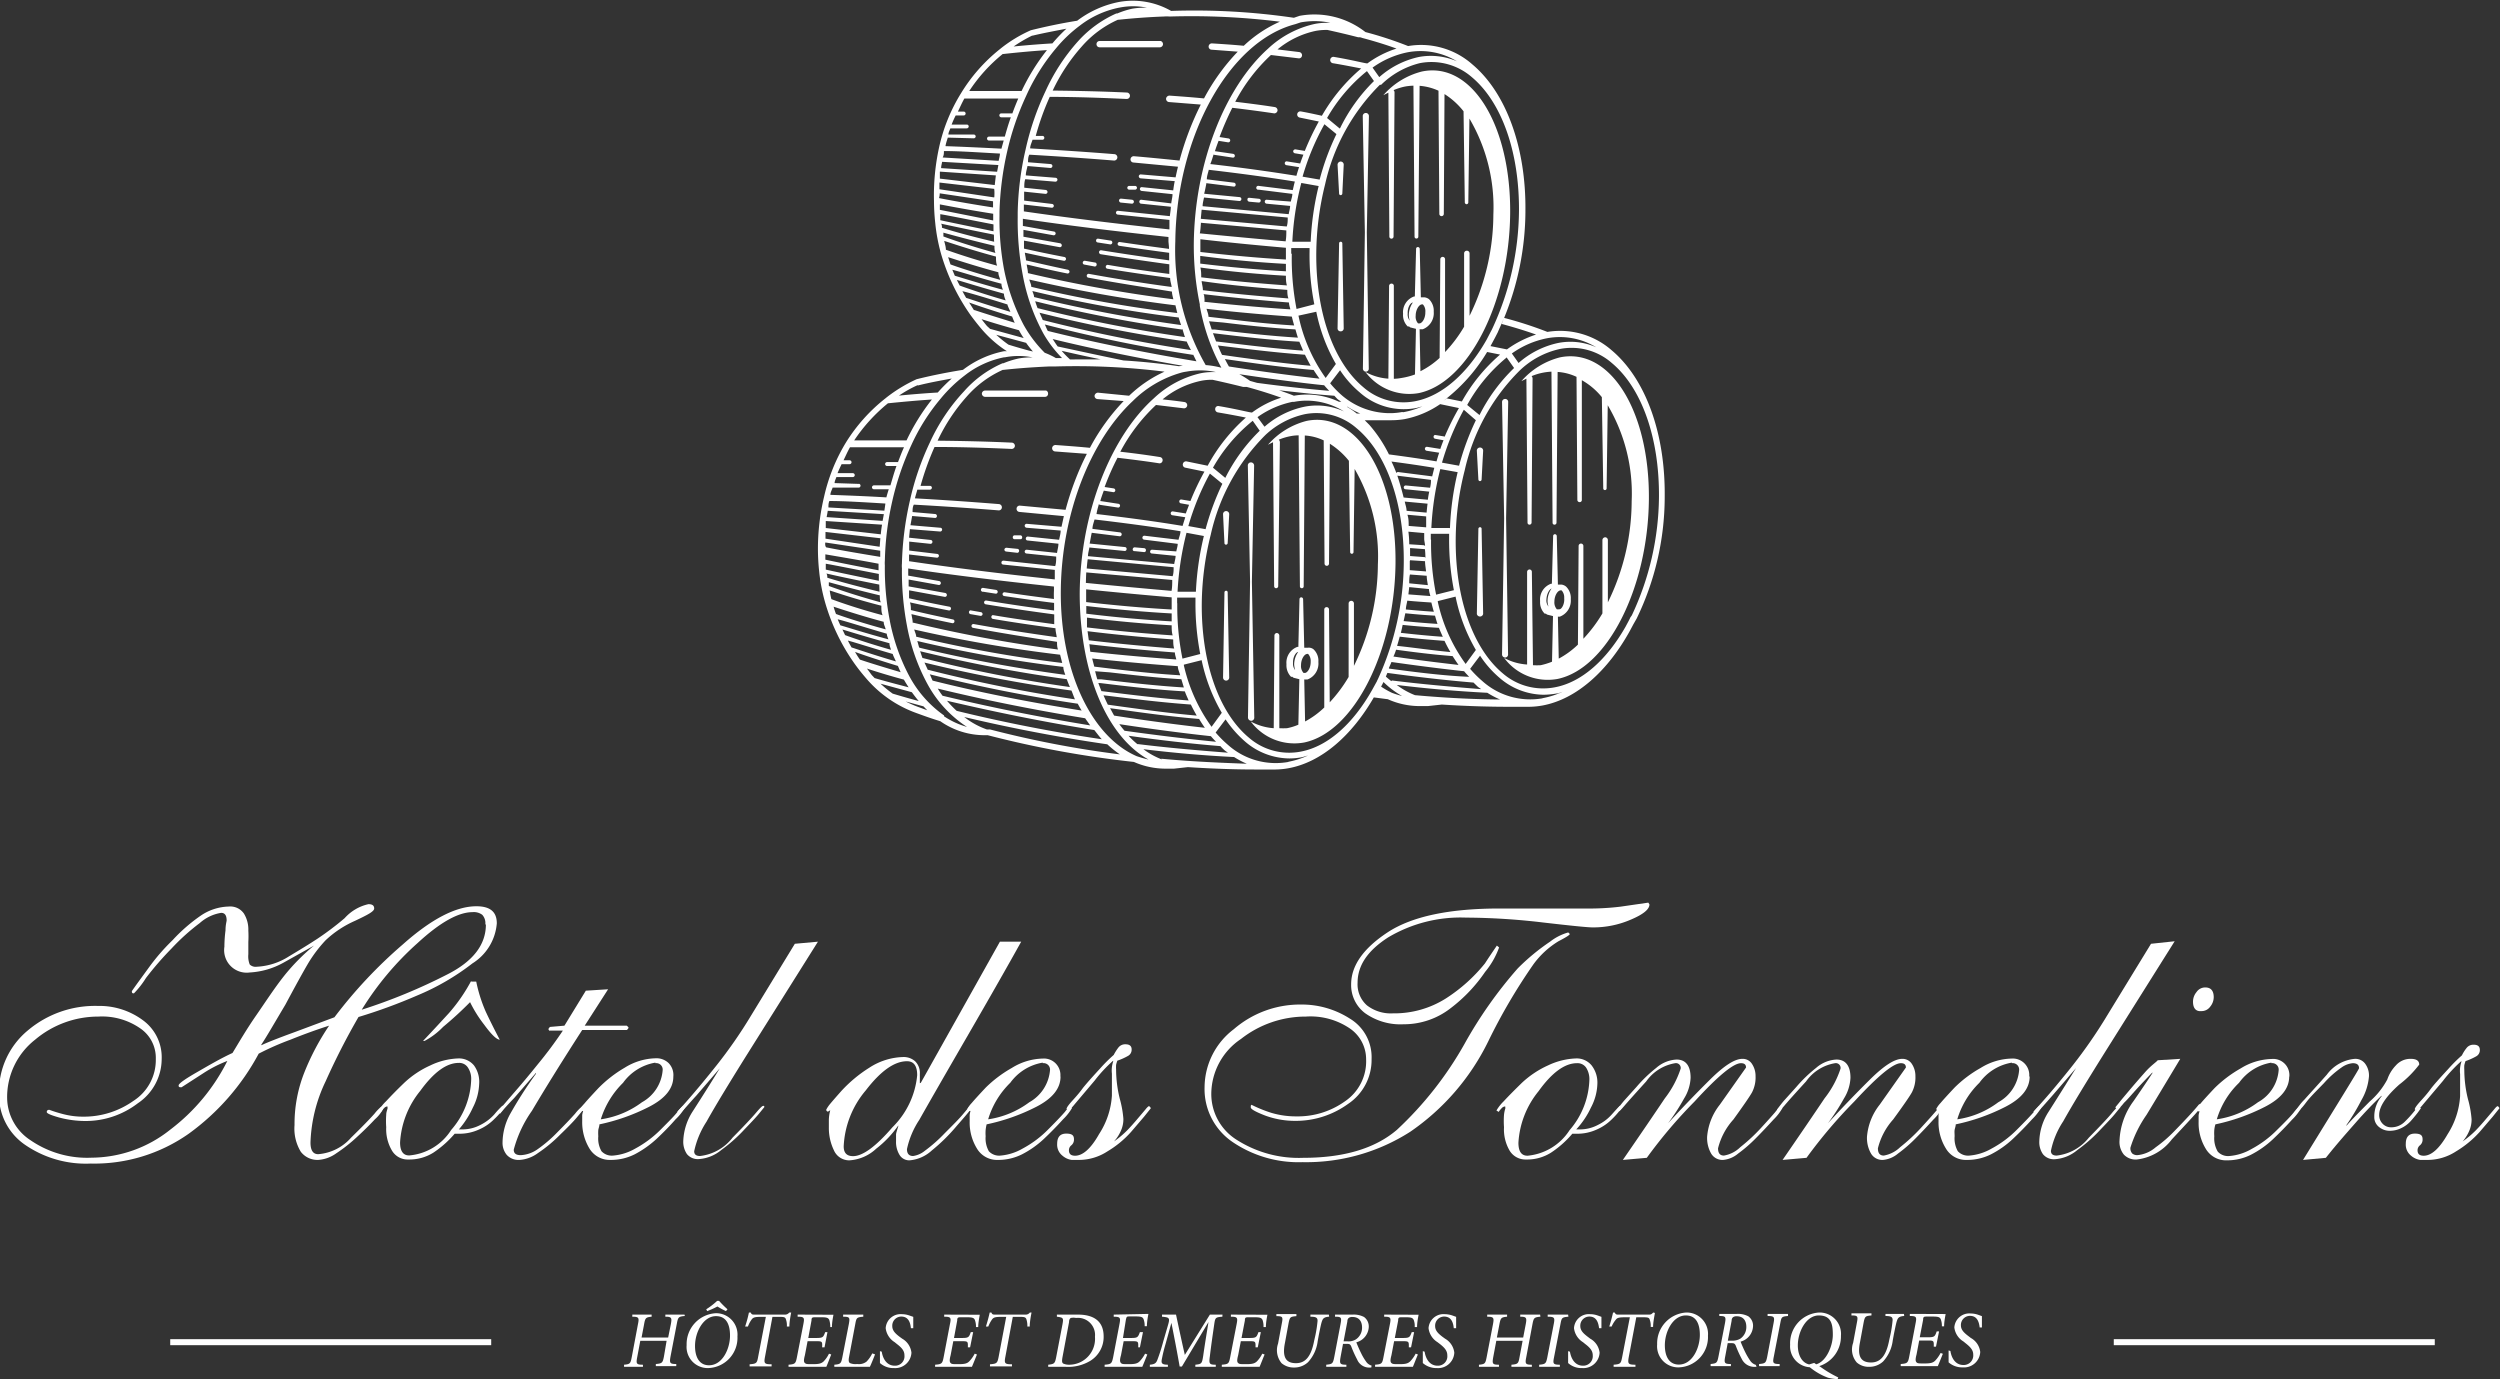 <svg xmlns="http://www.w3.org/2000/svg" viewBox="0 0 178.59 98.52"><rect x="0" y="0" width="178.59" height="98.52" fill="#333333" stroke="none"/><defs><style>.cls-1,.cls-2{fill:#fff;}.cls-2{stroke:#fff;stroke-width:0.43px;}</style></defs><g id="Calque_1" data-name="Calque 1"><path class="cls-1" d="M67.24,98.35v.05c.3-.15,1.09-.47,2.38-.94l2.84-1.06a33.54,33.54,0,0,1,4.88-5.2q3.07-2.73,5.26-2.73c1,0,1.46.41,1.46,1.22a3.72,3.72,0,0,1-1.74,2.86,17.1,17.1,0,0,1-3.94,2.29,38.19,38.19,0,0,1-4.2,1.54,49.53,49.53,0,0,0-2.35,4.6,10.87,10.87,0,0,0-1.08,4.37c0,.55.18.83.55.83A3.48,3.48,0,0,0,73.65,105c.81-.79,1.36-1.36,1.67-1.71a3.39,3.39,0,0,1,.5-.52l.13.16a2.57,2.57,0,0,1-.6.76c-.39.42-.83.85-1.31,1.29a11.29,11.29,0,0,1-1.45,1.14,2.49,2.49,0,0,1-1.29.47,1.5,1.5,0,0,1-1.24-.58,3.18,3.18,0,0,1-.45-1.91,10,10,0,0,1,.71-3.78A17.58,17.58,0,0,1,72.08,97V97c-.82.26-1.74.59-2.76,1a19.75,19.75,0,0,0-2.27,1,16.88,16.88,0,0,1-5,5.72,11.71,11.71,0,0,1-7,2.13,7.66,7.66,0,0,1-4.72-1.36,4.28,4.28,0,0,1-1.83-3.6,5.68,5.68,0,0,1,2.07-4.56,7.44,7.44,0,0,1,5-1.74,5.21,5.21,0,0,1,3.18,1,3.27,3.27,0,0,1,1.37,2.78,3.82,3.82,0,0,1-1.7,3.17,6.12,6.12,0,0,1-3.76,1.27,7.3,7.3,0,0,1-1.83-.24c-.61-.17-.92-.3-.92-.4s.06-.16.18-.16a10.13,10.13,0,0,0,1,.31,5.6,5.6,0,0,0,1.43.18,6.12,6.12,0,0,0,3.57-1.12,3.47,3.47,0,0,0,1.61-3A2.55,2.55,0,0,0,58.6,97.2a4.78,4.78,0,0,0-3-.85A7,7,0,0,0,51.08,98a5.21,5.21,0,0,0-2,4.19,3.65,3.65,0,0,0,1.68,3,7.13,7.13,0,0,0,4.36,1.24,9.09,9.09,0,0,0,5.61-2,14,14,0,0,0,4.08-4.91,9.07,9.07,0,0,0-1.72.88l-1.55,1c-.14,0-.21,0-.21-.13s.43-.44,1.3-.94,1.72-1,2.55-1.38c.48-.79,1-1.69,1.68-2.67s1.29-1.93,2-2.83A14.62,14.62,0,0,1,71,91.28v0l-2.18,1.22a5.58,5.58,0,0,1-2.41.7,1.61,1.61,0,0,1-1.81-1.84,9.46,9.46,0,0,1,.08-1.17c0-.4.08-.64.08-.71q0-.54-.39-.54a3,3,0,0,0-1.53.73,15.36,15.36,0,0,0-2,1.8A22.8,22.8,0,0,0,59,93.59a6.45,6.45,0,0,1-.86,1.1c-.1,0-.15,0-.15-.16.33-.48.72-1,1.19-1.65s1-1.29,1.73-2a11.94,11.94,0,0,1,2-1.74,3.7,3.7,0,0,1,2-.65A1.18,1.18,0,0,1,66,89a2.18,2.18,0,0,1,.31,1.21,7.14,7.14,0,0,1,0,.81c0,.35,0,.64,0,.88a1.58,1.58,0,0,0,.1.73.6.6,0,0,0,.5.16,4.67,4.67,0,0,0,2.3-.74c.84-.5,1.52-.92,2.05-1.27a20.86,20.86,0,0,0,1.93-1.46,3.22,3.22,0,0,1,1.7-1c.28,0,.41.1.41.31s-.46.45-1.37.88a7.41,7.41,0,0,0-2.1,1.39,9.62,9.62,0,0,0-1.26,1.67q-.54.92-1.62,2.94C68.15,96.85,67.61,97.8,67.24,98.35Zm16-8.58a.88.88,0,0,0-.22-.69,1,1,0,0,0-.69-.19q-1.53,0-3.92,2.2a21.51,21.51,0,0,0-4,4.77,39.92,39.92,0,0,0,6.15-2.54Q83.28,91.93,83.28,89.77Z" transform="translate(-48.57 -23.73)"/><path class="cls-1" d="M82.8,101.16a4,4,0,0,1-.45,1.69,6.44,6.44,0,0,1-1,1.56l.28,0a2.74,2.74,0,0,0,1.26-.32,3.36,3.36,0,0,0,1-.76,6.25,6.25,0,0,1,.57-.61.14.14,0,0,1,.1.06.08.08,0,0,0,0,.07.77.77,0,0,1-.13.22,5.93,5.93,0,0,1-.55.6,3.41,3.41,0,0,1-1.12.76,3.34,3.34,0,0,1-1.37.29l-.34,0a7.42,7.42,0,0,1-1.52,1.35,3.22,3.22,0,0,1-1.78.49,1.3,1.3,0,0,1-1.17-.62,3,3,0,0,1-.42-1.69,6,6,0,0,1,0-.88c0-.18.06-.32.09-.44a.17.17,0,0,0,0-.1l0-.06a.33.33,0,0,0-.24.12,1.18,1.18,0,0,0-.22.27l-.16-.1a2.75,2.75,0,0,1,.52-.66c.35-.38.77-.81,1.29-1.31a6.72,6.72,0,0,1,1.87-1.25,5,5,0,0,1,2-.5,1.39,1.39,0,0,1,1.12.5A2,2,0,0,1,82.8,101.16Zm-.57-.31A1.45,1.45,0,0,0,82,100a.73.73,0,0,0-.66-.34c-.87,0-1.78.66-2.75,2a6.41,6.41,0,0,0-1.44,3.68c0,.62.22.93.65.93a3.94,3.94,0,0,0,3-1.82A5.73,5.73,0,0,0,82.23,100.85Zm0-7h.36A10.58,10.58,0,0,0,83.27,96c.32.68.65,1.34,1,2-.21,0-.58-.34-1.12-1.08a9.14,9.14,0,0,1-1-1.6,25.72,25.72,0,0,1-1.93,1.77,5.27,5.27,0,0,1-1.32,1l-.11,0c.58-.61,1.2-1.28,1.86-2A12.13,12.13,0,0,0,82.23,93.8Z" transform="translate(-48.57 -23.73)"/><path class="cls-1" d="M88.89,97l1.53-2.5,1.59-.1L90.34,97h3c.09.07.13.12.13.15s-.1.16-.13.16H90.16c-1.53,2.37-2.72,4.3-3.59,5.77a8.64,8.64,0,0,0-1.3,2.78c0,.26.16.39.5.39a2.28,2.28,0,0,0,1.24-.45,9.54,9.54,0,0,0,1.39-1.2c.49-.49.91-.93,1.25-1.31a3.25,3.25,0,0,1,.56-.57c.09,0,.13,0,.13.15-.19.25-.4.49-.61.74s-.6.65-1.14,1.17A10.15,10.15,0,0,1,87,106.1a2.49,2.49,0,0,1-1.3.49,1.14,1.14,0,0,1-.93-.36,1.34,1.34,0,0,1-.3-.88,4.31,4.31,0,0,1,.52-2,30.17,30.17,0,0,1,1.87-2.92l0-.06-1.56,1.8c-.35.36-.57.61-.68.73l-.33.39-.13-.11a1.84,1.84,0,0,1,.2-.31l.86-1c.5-.57,1.1-1.28,1.79-2.14a29.55,29.55,0,0,0,1.77-2.38h-.91a.08.08,0,0,1-.07,0l-.06-.11.11-.15Z" transform="translate(-48.57 -23.73)"/><path class="cls-1" d="M96.67,100.64q0,1.27-1.74,2.16a14.13,14.13,0,0,1-3.54,1.25c0,.14-.06.27-.08.4a3.1,3.1,0,0,0,0,.45,1.81,1.81,0,0,0,.23,1.07,1,1,0,0,0,.83.31,3.78,3.78,0,0,0,1.58-.5,7.74,7.74,0,0,0,1.83-1.37c.57-.57,1-1,1.19-1.26a2.65,2.65,0,0,1,.37-.4c.08.07.13.12.13.15a3.64,3.64,0,0,1-.63.78c-.41.47-.87.94-1.37,1.41a7.3,7.3,0,0,1-1.56,1.1,3.78,3.78,0,0,1-1.72.4,1.69,1.69,0,0,1-1.51-.81,3.63,3.63,0,0,1-.52-1.94c0-.21,0-.36,0-.46a1.74,1.74,0,0,1,.07-.29l-.1,0L90,103a1.85,1.85,0,0,1,.31-.43c.21-.25.55-.62,1-1.1A8.94,8.94,0,0,1,93.2,100a4.35,4.35,0,0,1,2.19-.67,1.25,1.25,0,0,1,.94.34A1.22,1.22,0,0,1,96.67,100.64Zm-1.28-1a3.57,3.57,0,0,0-2.31,1.44,6.23,6.23,0,0,0-1.59,2.61,6.48,6.48,0,0,0,2.94-1.22,2.87,2.87,0,0,0,1.48-2.31A.46.46,0,0,0,95.39,99.68Z" transform="translate(-48.57 -23.73)"/><path class="cls-1" d="M105.35,91.15,107,91l-4.85,7.72q-2.22,3.54-3.11,5.14a6.23,6.23,0,0,0-.88,2.11c0,.23.14.34.42.34A3.42,3.42,0,0,0,100.9,105c.84-.85,1.39-1.44,1.67-1.77s.44-.49.49-.49a.14.14,0,0,1,.11,0,.11.11,0,0,0,0,.08l-.4.49c-.13.16-.46.52-1,1.08a11.14,11.14,0,0,1-1.67,1.49,2.8,2.8,0,0,1-1.6.65,1,1,0,0,1-.86-.36,1.57,1.57,0,0,1-.26-.93,4.18,4.18,0,0,1,.65-2.08q1.09-1.69,2-3.18V100l-1.72,2c-.27.29-.52.58-.77.86s-.41.41-.48.41l-.1-.13c.74-.8,1.61-1.82,2.61-3.07a33.76,33.76,0,0,0,2.67-3.82Z" transform="translate(-48.57 -23.73)"/><path class="cls-1" d="M114.35,101.08,120,91h1.52q-1.38,2.49-3.88,6.81t-3.4,5.92a6.05,6.05,0,0,0-.88,2.09c0,.33.15.49.44.49a1.68,1.68,0,0,0,.82-.36,10.93,10.93,0,0,0,1.46-1.29c.61-.61,1-1,1.26-1.31s.38-.45.47-.57l.15.1c0,.09-.1.16-.14.22s-.35.43-.93,1.09a12.84,12.84,0,0,1-1.75,1.72,2.67,2.67,0,0,1-1.6.71.81.81,0,0,1-.7-.37,1.77,1.77,0,0,1-.26-1c0-.19,0-.34,0-.46s.07-.31.16-.61v-.05a7.56,7.56,0,0,1-1.58,1.66,3.08,3.08,0,0,1-1.91.83,1.19,1.19,0,0,1-1.11-.72,3.66,3.66,0,0,1-.36-1.64v-.55a3.07,3.07,0,0,1,.1-.67l-.16.1c-.08,0-.13-.09-.13-.13a1.74,1.74,0,0,1,.15-.25c.07-.11.38-.47.92-1.08a9.72,9.72,0,0,1,2-1.67,4.64,4.64,0,0,1,2.43-.77,1.23,1.23,0,0,1,.85.3,1.16,1.16,0,0,1,.34.9v.67Zm-.26-.54c0-.68-.25-1-.73-1-.9,0-1.88.7-2.94,2.08a6.65,6.65,0,0,0-1.58,4c0,.47.22.7.67.7.69,0,1.63-.69,2.81-2.06A6,6,0,0,0,114.09,100.54Z" transform="translate(-48.57 -23.73)"/><path class="cls-1" d="M124.33,100.64q0,1.27-1.74,2.16a14.13,14.13,0,0,1-3.54,1.25,3.06,3.06,0,0,0-.07.4,3,3,0,0,0,0,.45,1.88,1.88,0,0,0,.23,1.07,1,1,0,0,0,.84.31,3.79,3.79,0,0,0,1.57-.5,7.55,7.55,0,0,0,1.83-1.37q.85-.85,1.2-1.26a2.37,2.37,0,0,1,.36-.4c.09.07.13.12.13.15a3.77,3.77,0,0,1-.62.78q-.63.7-1.38,1.41a6.84,6.84,0,0,1-1.56,1.1,3.78,3.78,0,0,1-1.72.4,1.67,1.67,0,0,1-1.5-.81,3.54,3.54,0,0,1-.52-1.94c0-.21,0-.36,0-.46a1.67,1.67,0,0,1,.06-.29l-.1,0-.13-.13a1.85,1.85,0,0,1,.31-.43c.21-.25.55-.62,1-1.1a8.85,8.85,0,0,1,1.87-1.41,4.36,4.36,0,0,1,2.2-.67,1.18,1.18,0,0,1,1.27,1.27Zm-1.27-1a3.59,3.59,0,0,0-2.32,1.44,6.09,6.09,0,0,0-1.58,2.61,6.48,6.48,0,0,0,2.94-1.22,2.9,2.9,0,0,0,1.48-2.31A.46.46,0,0,0,123.06,99.68Z" transform="translate(-48.57 -23.73)"/><path class="cls-1" d="M128.15,105.27h0a7,7,0,0,0,.94-.79c.26-.27.51-.55.76-.85l.56-.66c.12-.15.2-.22.24-.22s.13.12.13.15l-.48.6-.95,1.11a7.16,7.16,0,0,1-1.67,1.37,3.73,3.73,0,0,1-2,.61h-.56a1.27,1.27,0,0,1-.65-.3,1,1,0,0,1-.38-.85c0-.49.22-.73.65-.73s.55.14.55.41a.52.52,0,0,1-.18.42.45.45,0,0,0-.18.36c0,.26.14.39.44.39.55,0,1.13-.51,1.71-1.54A5.68,5.68,0,0,0,128,102c0-.54,0-1.06,0-1.57a2.05,2.05,0,0,1,.09-.87v-.06a10.17,10.17,0,0,0-1.32,1.42l-1.42,1.68a4.56,4.56,0,0,1-.39.43l-.09,0-.11-.08q0-.14.45-.63t.72-.87c.2-.25.59-.7,1.2-1.36a11.11,11.11,0,0,1,1-1,3.36,3.36,0,0,1,.32-.51.61.61,0,0,1,.52-.25c.29,0,.44.12.44.37a.5.5,0,0,1-.26.46,4.37,4.37,0,0,1-.76.34,2,2,0,0,0-.09.3,2.65,2.65,0,0,0,0,.33,8.78,8.78,0,0,0,.26,2.08,7.38,7.38,0,0,1,.26,1.45,2,2,0,0,1-.17.83A2.84,2.84,0,0,1,128.15,105.27Z" transform="translate(-48.57 -23.73)"/><path class="cls-1" d="M141.86,96.35a7.49,7.49,0,0,0-4.64,1.6,4.75,4.75,0,0,0-2.12,3.91,3.86,3.86,0,0,0,1.84,3.31,8.22,8.22,0,0,0,4.73,1.27q4.35,0,6.69-2a25.28,25.28,0,0,0,4.83-6.14,30.83,30.83,0,0,1,3.8-5.39A15.24,15.24,0,0,1,159.3,91a3.75,3.75,0,0,1,1.3-.66l.11.11c0,.07-.27.24-.81.52a6.2,6.2,0,0,0-1.79,1.65,41,41,0,0,0-3.23,5.51,16.73,16.73,0,0,1-5.57,6.45,13.78,13.78,0,0,1-7.69,2.17,8.39,8.39,0,0,1-5-1.44,4.57,4.57,0,0,1-2-3.92,5.24,5.24,0,0,1,2.09-4.14,7.24,7.24,0,0,1,4.8-1.76,6.36,6.36,0,0,1,3.48,1,3.21,3.21,0,0,1,1.56,2.89,3.78,3.78,0,0,1-1.68,3.21,6.38,6.38,0,0,1-3.81,1.21,6.13,6.13,0,0,1-2.14-.39q-1-.39-1-.57c0-.06,0-.1,0-.12l.05-.07a9.41,9.41,0,0,0,1.43.58,6.17,6.17,0,0,0,1.8.25,5.78,5.78,0,0,0,3.44-1.07,3.45,3.45,0,0,0,1.52-3A2.66,2.66,0,0,0,145,97.2,5,5,0,0,0,141.86,96.35Zm13.85-7.72h6.09a18.66,18.66,0,0,0,2.52-.13l2-.29.08.13q0,.52-1.32,1.08a6.75,6.75,0,0,1-2.74.56c-.36,0-1.54-.12-3.53-.35a48.52,48.52,0,0,0-5.52-.35,10.12,10.12,0,0,0-5.55,1.41c-1.46.94-2.19,2-2.19,3.25a2,2,0,0,0,.67,1.61,2.78,2.78,0,0,0,1.85.57,6.9,6.9,0,0,0,3.78-1.06,11.67,11.67,0,0,0,2.8-2.51c.27-.42.56-.84.85-1.27l.16.13a5.8,5.8,0,0,1-1,1.75,11.11,11.11,0,0,1-2.46,2.59,5.43,5.43,0,0,1-3.37,1.15,4.36,4.36,0,0,1-2.74-.79,2.51,2.51,0,0,1-1-2.06q0-2,2.61-3.72C149.44,89.19,152.11,88.63,155.71,88.63Z" transform="translate(-48.57 -23.73)"/><path class="cls-1" d="M162.68,101.16a3.84,3.84,0,0,1-.46,1.69,5.91,5.91,0,0,1-1.05,1.56l.29,0a2.74,2.74,0,0,0,1.26-.32,3.19,3.19,0,0,0,1-.76c.25-.28.44-.49.57-.61a.15.15,0,0,1,.11.06.12.12,0,0,0,0,.07.59.59,0,0,1-.13.22,5.39,5.39,0,0,1-.54.6,3.51,3.51,0,0,1-1.12.76,3.35,3.35,0,0,1-1.38.29l-.34,0a7.16,7.16,0,0,1-1.52,1.35,3.19,3.19,0,0,1-1.78.49,1.32,1.32,0,0,1-1.17-.62,3,3,0,0,1-.41-1.69,6,6,0,0,1,0-.88,2.11,2.11,0,0,1,.09-.44.17.17,0,0,0,0-.1l0-.06a.35.35,0,0,0-.25.12,1.52,1.52,0,0,0-.22.27l-.16-.1a3.1,3.1,0,0,1,.52-.66c.35-.38.78-.81,1.29-1.31a6.87,6.87,0,0,1,1.87-1.25,5.07,5.07,0,0,1,2-.5,1.38,1.38,0,0,1,1.12.5A2,2,0,0,1,162.68,101.16Zm-.57-.31a1.53,1.53,0,0,0-.22-.83.74.74,0,0,0-.67-.34c-.86,0-1.78.66-2.74,2a6.41,6.41,0,0,0-1.44,3.68c0,.62.21.93.65.93a4,4,0,0,0,3-1.82A5.78,5.78,0,0,0,162.11,100.85Z" transform="translate(-48.57 -23.73)"/><path class="cls-1" d="M166.21,106.44l-1.71.15q1.84-2.67,3-4.4a7,7,0,0,0,1.13-2.12.34.34,0,0,0-.39-.39,3.17,3.17,0,0,0-2.07,1.3q-1.18,1.3-1.53,1.71c-.24.28-.37.42-.41.42s-.13-.09-.13-.13c.16-.21.31-.41.47-.6l.9-1a10,10,0,0,1,1.41-1.36,2.39,2.39,0,0,1,1.46-.6c.64,0,1,.43,1,1.3a3.07,3.07,0,0,1-.47,1.49,15.3,15.3,0,0,1-1.14,1.76v0c1-1.09,2-2.13,3-3.12s1.76-1.48,2.31-1.48a.78.78,0,0,1,.69.37,1.55,1.55,0,0,1,.25.87,2.31,2.31,0,0,1-.25,1.15c-.16.29-.61.94-1.33,1.94a4.77,4.77,0,0,0-1.1,2.06c0,.35.14.52.42.52a2.2,2.2,0,0,0,1.17-.6,12.75,12.75,0,0,0,1.44-1.33q.69-.75,1.05-1.17a2.13,2.13,0,0,1,.42-.43l.1.13a3.54,3.54,0,0,1-.63.82c-.43.47-.85.92-1.28,1.35a10.2,10.2,0,0,1-1.26,1.09,1.93,1.93,0,0,1-1.06.45.94.94,0,0,1-.86-.45,2.26,2.26,0,0,1-.29-1.21,4.24,4.24,0,0,1,.91-2.29l1.87-2.65c0-.21-.12-.31-.36-.31q-.81,0-3.31,2.73A34.55,34.55,0,0,0,166.21,106.44Z" transform="translate(-48.57 -23.73)"/><path class="cls-1" d="M177.62,106.44l-1.71.15q1.84-2.67,3-4.4a6.86,6.86,0,0,0,1.14-2.12.34.34,0,0,0-.39-.39,3.17,3.17,0,0,0-2.07,1.3q-1.19,1.3-1.53,1.71c-.24.28-.37.42-.41.42s-.13-.09-.13-.13c.16-.21.31-.41.47-.6l.9-1a10,10,0,0,1,1.41-1.36,2.39,2.39,0,0,1,1.46-.6c.64,0,1,.43,1,1.3a3.07,3.07,0,0,1-.47,1.49,15.3,15.3,0,0,1-1.14,1.76v0c1-1.09,2-2.13,3-3.12s1.76-1.48,2.31-1.48a.79.79,0,0,1,.69.37,1.55,1.55,0,0,1,.25.87,2.31,2.31,0,0,1-.25,1.15c-.16.29-.61.94-1.34,1.94a4.82,4.82,0,0,0-1.09,2.06c0,.35.14.52.42.52a2.24,2.24,0,0,0,1.17-.6,12.75,12.75,0,0,0,1.44-1.33q.69-.75,1.05-1.17c.25-.29.38-.43.42-.43l.1.13a3.54,3.54,0,0,1-.63.82c-.43.47-.85.92-1.28,1.35a10.2,10.2,0,0,1-1.26,1.09,1.93,1.93,0,0,1-1.06.45.94.94,0,0,1-.86-.45,2.26,2.26,0,0,1-.29-1.21,4.24,4.24,0,0,1,.91-2.29l1.87-2.65c0-.21-.12-.31-.36-.31-.54,0-1.64.91-3.32,2.73A35.25,35.25,0,0,0,177.62,106.44Z" transform="translate(-48.57 -23.73)"/><path class="cls-1" d="M193.56,100.64q0,1.27-1.74,2.16a14.13,14.13,0,0,1-3.54,1.25c0,.14-.06.27-.08.4s0,.28,0,.45a1.88,1.88,0,0,0,.23,1.07,1,1,0,0,0,.83.31,3.78,3.78,0,0,0,1.58-.5,7.55,7.55,0,0,0,1.83-1.37q.85-.85,1.2-1.26a2.37,2.37,0,0,1,.36-.4c.09.07.13.12.13.15a3.77,3.77,0,0,1-.62.78q-.63.7-1.38,1.41a6.84,6.84,0,0,1-1.56,1.1,3.78,3.78,0,0,1-1.72.4,1.66,1.66,0,0,1-1.5-.81,3.55,3.55,0,0,1-.53-1.94c0-.21,0-.36,0-.46a1.67,1.67,0,0,1,.06-.29l-.1,0-.13-.13a1.85,1.85,0,0,1,.31-.43c.21-.25.55-.62,1-1.1a8.6,8.6,0,0,1,1.87-1.41,4.36,4.36,0,0,1,2.2-.67,1.18,1.18,0,0,1,1.27,1.27Zm-1.27-1a3.59,3.59,0,0,0-2.32,1.44,6.09,6.09,0,0,0-1.58,2.61,6.4,6.4,0,0,0,2.93-1.22,2.88,2.88,0,0,0,1.49-2.31A.46.46,0,0,0,192.29,99.68Z" transform="translate(-48.57 -23.73)"/><path class="cls-1" d="M202.23,91.15l1.69-.18-4.85,7.72q-2.22,3.54-3.11,5.14a6,6,0,0,0-.88,2.11c0,.23.14.34.41.34a3.42,3.42,0,0,0,2.29-1.27c.83-.85,1.39-1.44,1.66-1.77s.45-.49.5-.49a.12.12,0,0,1,.1,0,.11.11,0,0,0,0,.08l-.4.49c-.13.16-.46.52-1,1.08a11.21,11.21,0,0,1-1.68,1.49,2.77,2.77,0,0,1-1.6.65,1,1,0,0,1-.85-.36,1.51,1.51,0,0,1-.26-.93,4.08,4.08,0,0,1,.65-2.08c.72-1.13,1.38-2.19,2-3.18V100l-1.72,2-.76.86c-.25.27-.41.41-.48.41l-.11-.13c.75-.8,1.62-1.82,2.62-3.07a35,35,0,0,0,2.66-3.82Z" transform="translate(-48.57 -23.73)"/><path class="cls-1" d="M202.71,99.47l1.61-.1c-.83,1.38-1.64,2.73-2.41,4a8.5,8.5,0,0,0-1.15,2.34.53.53,0,0,0,.14.43.56.56,0,0,0,.35.11,2.33,2.33,0,0,0,1.31-.56,9.58,9.58,0,0,0,1.39-1.21c.42-.43.75-.78,1-1.05s.49-.54.72-.82c.1,0,.16.11.16.16a7.66,7.66,0,0,1-.49.6c-.18.2-.72.79-1.62,1.75a3.68,3.68,0,0,1-2.5,1.44,1.16,1.16,0,0,1-.93-.35,1.43,1.43,0,0,1-.31-1,5.07,5.07,0,0,1,1-2.82c.69-1,1.14-1.67,1.35-2v-.05q-.52.53-1.11,1.17c-.39.43-.69.79-.92,1a2.81,2.81,0,0,1-.42.45l-.1,0-.1-.13.28-.34c.14-.18.37-.45.68-.82s.7-.82,1.15-1.33S202.58,99.63,202.71,99.47Zm2.52-4.18a1.07,1.07,0,0,1,.25-.69.74.74,0,0,1,.63-.33c.4,0,.6.24.6.7a1.08,1.08,0,0,1-.25.67.76.76,0,0,1-.63.32C205.43,96,205.23,95.74,205.23,95.29Z" transform="translate(-48.57 -23.73)"/><path class="cls-1" d="M212.1,100.64q0,1.27-1.74,2.16a14.2,14.2,0,0,1-3.53,1.25,2,2,0,0,0-.08.4,3,3,0,0,0,0,.45A1.88,1.88,0,0,0,207,106a1,1,0,0,0,.84.31,3.75,3.75,0,0,0,1.57-.5,7.55,7.55,0,0,0,1.83-1.37c.58-.57,1-1,1.2-1.26a3.05,3.05,0,0,1,.36-.4c.09.07.13.12.13.15a3.77,3.77,0,0,1-.62.78q-.63.7-1.38,1.41a6.84,6.84,0,0,1-1.56,1.1,3.77,3.77,0,0,1-1.71.4,1.68,1.68,0,0,1-1.51-.81,3.54,3.54,0,0,1-.52-1.94c0-.21,0-.36,0-.46a1.11,1.11,0,0,1,.07-.29l-.11,0-.13-.13a2.31,2.31,0,0,1,.31-.43c.21-.25.55-.62,1-1.1a8.85,8.85,0,0,1,1.87-1.41,4.39,4.39,0,0,1,2.2-.67,1.16,1.16,0,0,1,1.27,1.27Zm-1.27-1a3.55,3.55,0,0,0-2.31,1.44,6,6,0,0,0-1.59,2.61,6.48,6.48,0,0,0,2.94-1.22,2.87,2.87,0,0,0,1.48-2.31A.46.46,0,0,0,210.83,99.68Z" transform="translate(-48.57 -23.73)"/><path class="cls-1" d="M214.72,106.44l-1.63.15c2.64-4.29,4-6.48,4-6.55q0-.36-.45-.36a1.63,1.63,0,0,0-.79.3,7.17,7.17,0,0,0-1.26,1.12c-.52.54-1,1-1.3,1.41s-.53.6-.54.6l-.13-.1a3.56,3.56,0,0,1,.57-.73c.38-.43.91-1,1.6-1.78a2.78,2.78,0,0,1,2-1.13.87.87,0,0,1,.74.35,1.41,1.41,0,0,1,.27.89,4,4,0,0,1-.54,1.71,15.73,15.73,0,0,1-1.07,1.78v.05c.39-.45.94-1,1.66-1.73a5.51,5.51,0,0,0,1.26-1.58,2.7,2.7,0,0,1,.61-1,1.38,1.38,0,0,1,1.07-.47c.4,0,.6.14.6.41a7.42,7.42,0,0,1-1.43,1.43c-.95.85-1.43,1.57-1.43,2.16a.86.86,0,0,0,.25.64.81.81,0,0,0,.58.25,1.36,1.36,0,0,0,1-.4,8.62,8.62,0,0,0,.67-.74c.18-.23.29-.35.32-.35l.16.13-.24.33c-.07.09-.21.27-.43.52a2.14,2.14,0,0,1-.74.57,1.84,1.84,0,0,1-.8.19,1.19,1.19,0,0,1-.78-.27.89.89,0,0,1-.34-.74,2.23,2.23,0,0,1,.52-1.45V102c-.6.56-1.21,1.2-1.85,1.93S215.47,105.49,214.72,106.44Z" transform="translate(-48.57 -23.73)"/><path class="cls-1" d="M224.49,105.27h0a7,7,0,0,0,.94-.79c.26-.27.51-.55.76-.85l.56-.66c.12-.15.2-.22.24-.22s.13.12.13.15l-.48.6-.95,1.11a7.37,7.37,0,0,1-1.67,1.37,3.73,3.73,0,0,1-2,.61h-.56a1.27,1.27,0,0,1-.65-.3,1,1,0,0,1-.38-.85c0-.49.22-.73.65-.73s.55.14.55.41a.52.52,0,0,1-.18.42.45.45,0,0,0-.18.36c0,.26.14.39.44.39.55,0,1.12-.51,1.71-1.54a5.68,5.68,0,0,0,.89-2.72c0-.54,0-1.06,0-1.57a2.05,2.05,0,0,1,.09-.87v-.06a10.17,10.17,0,0,0-1.32,1.42l-1.42,1.68a4.56,4.56,0,0,1-.39.43l-.09,0-.11-.08q0-.14.45-.63t.72-.87c.19-.25.59-.7,1.2-1.36a11.11,11.11,0,0,1,1-1,2.72,2.72,0,0,1,.32-.51.61.61,0,0,1,.52-.25c.29,0,.44.12.44.37a.5.5,0,0,1-.26.46,4.37,4.37,0,0,1-.76.34,2,2,0,0,0-.09.3,2.65,2.65,0,0,0,0,.33,8.78,8.78,0,0,0,.26,2.08,7.38,7.38,0,0,1,.26,1.45,2,2,0,0,1-.17.83A2.84,2.84,0,0,1,224.49,105.27Z" transform="translate(-48.57 -23.73)"/><path class="cls-1" d="M187.77,120.2c0,.41,0,.72,0,.85a1.46,1.46,0,0,0,1,.36,1.16,1.16,0,0,0,1.26-1.1,1.31,1.31,0,0,0-.67-1l-.17-.13c-.3-.23-.54-.44-.54-.77a.65.65,0,0,1,.65-.68c.49,0,.64.4.69.83l.16,0c0-.26,0-.56,0-.81l-.25-.09a1.63,1.63,0,0,0-.55-.1,1.07,1.07,0,0,0-1.17,1,1.36,1.36,0,0,0,.65,1l.16.13c.33.26.54.48.54.81a.68.68,0,0,1-.7.74c-.63,0-.87-.59-.93-1ZM185,117.59l0,.15c.48,0,.5.07.41.53l-.45,2.36c-.09.47-.14.5-.61.54l0,.15H187c.08-.18.3-.73.36-.88l-.16-.06a2.42,2.42,0,0,1-.39.55c-.15.15-.33.2-.75.2s-.5,0-.58-.08-.09-.22,0-.56l.19-1h.55c.5,0,.5,0,.49.44h.16l.22-1.09h-.17c-.13.38-.17.42-.65.42h-.56l.24-1.25c0-.21.06-.23.25-.23h.45c.42,0,.5.06.56.19a1.36,1.36,0,0,1,.08.51h.16c0-.34.09-.78.11-.88Zm-.42,0h-1.32l0,.15c.42,0,.52.08.51.31a8.8,8.8,0,0,1-.15,1l-.09.4c-.21,1.11-.61,1.61-1.3,1.61s-1-.39-.79-1.44l.26-1.41c.09-.45.13-.47.56-.51l0-.15h-1.43l0,.15c.45,0,.48.06.39.51l-.27,1.45a1.42,1.42,0,0,0,.26,1.4,1.28,1.28,0,0,0,.88.31,1.44,1.44,0,0,0,1-.38,2.69,2.69,0,0,0,.69-1.5l.08-.44c.11-.54.17-.84.23-1s.13-.29.51-.31Zm-6.77,3.61c-.53-.12-.81-.68-.81-1.36,0-1,.61-2.14,1.5-2.14s1,.63,1,1.39-.45,1.9-1.19,2.1l-.14-.1Zm2.08.93a8.08,8.08,0,0,1-1.28-.76l-.08-.05a2.23,2.23,0,0,0,1.55-2.17,1.53,1.53,0,0,0-1.54-1.66,2.2,2.2,0,0,0-2.09,2.3,1.5,1.5,0,0,0,1.4,1.61l.08.06a4.51,4.51,0,0,0,1.23.69,3.53,3.53,0,0,0,.68.1Zm-3.59-4.54h-1.46l0,.15c.47,0,.51.07.43.49l-.46,2.43c-.09.43-.13.47-.58.51l0,.15h1.47l0-.15c-.47,0-.51-.07-.42-.51l.47-2.43c.08-.42.1-.45.55-.49ZM172,119.5l.27-1.42c0-.15.06-.22.11-.26a.43.43,0,0,1,.26-.06c.42,0,.68.26.68.76a1,1,0,0,1-.43.84,1.1,1.1,0,0,1-.62.14Zm2,1.73a.74.74,0,0,1-.39-.28,4.93,4.93,0,0,1-.36-.61c-.13-.26-.28-.61-.34-.77a1.19,1.19,0,0,0,.89-1.1.82.82,0,0,0-.34-.71,1.58,1.58,0,0,0-.82-.17h-1.25l0,.15c.46,0,.49.06.4.54l-.45,2.31c-.1.51-.13.53-.57.58l0,.15h1.45l0-.15c-.47,0-.5-.07-.4-.58l.17-.91h.24c.2,0,.28,0,.37.27a8.19,8.19,0,0,0,.39.85,1,1,0,0,0,1,.57h.06Zm-5-3.53c.75,0,1,.62,1,1.39,0,.94-.54,2.12-1.5,2.12-.71,0-1-.61-1-1.38,0-1,.59-2.13,1.5-2.13m.05-.21a2.21,2.21,0,0,0-2.1,2.28,1.51,1.51,0,0,0,1.53,1.64,2.16,2.16,0,0,0,2.1-2.26,1.53,1.53,0,0,0-1.53-1.66m-2.38,0c-.11.11-.15.15-.3.15h-2.17c-.15,0-.21,0-.28-.15h-.12c-.07.32-.17.69-.27,1h.17A2,2,0,0,1,164,118c.1-.13.21-.17.7-.17h.3l-.55,2.85c-.09.46-.12.5-.61.54l0,.15h1.56l0-.15c-.52,0-.56-.07-.48-.54l.54-2.85h.34c.45,0,.57,0,.62.17a1.28,1.28,0,0,1,.07.52l.17,0c0-.31.09-.75.13-1Zm-6.08,2.76c0,.41,0,.72,0,.85a1.42,1.42,0,0,0,1,.36,1.16,1.16,0,0,0,1.25-1.1,1.31,1.31,0,0,0-.67-1l-.17-.13c-.3-.23-.54-.44-.54-.77a.65.65,0,0,1,.65-.68c.49,0,.64.4.69.83l.17,0c0-.26,0-.56,0-.81l-.25-.09a1.63,1.63,0,0,0-.55-.1,1.06,1.06,0,0,0-1.16,1,1.37,1.37,0,0,0,.64,1l.16.13c.34.26.54.48.54.81a.68.68,0,0,1-.69.74c-.64,0-.87-.59-.94-1Zm0-2.61h-1.46l0,.15c.48,0,.52.07.44.49l-.47,2.43c-.09.43-.13.47-.58.51l0,.15h1.48l0-.15c-.47,0-.51-.07-.42-.51l.47-2.43c.08-.42.11-.45.56-.49Zm-2,0h-1.42l0,.15c.45,0,.48.08.39.55l-.18.94h-1.88l.18-.94c.09-.47.13-.51.55-.55l0-.15h-1.42l0,.15c.47,0,.5.08.41.55l-.45,2.34c-.09.46-.12.5-.55.54l0,.15h1.43l0-.15c-.47,0-.49-.07-.41-.54l.22-1.17h1.88l-.22,1.17c-.08.46-.12.5-.58.54l0,.15h1.46l0-.15c-.47,0-.49-.08-.4-.54l.44-2.34c.09-.47.12-.51.57-.55Zm-8.38,2.61c0,.41,0,.72,0,.85a1.46,1.46,0,0,0,1,.36,1.16,1.16,0,0,0,1.25-1.1,1.32,1.32,0,0,0-.66-1l-.18-.13c-.3-.23-.53-.44-.53-.77a.65.65,0,0,1,.64-.68c.5,0,.65.4.69.83l.17,0c0-.26,0-.56,0-.81l-.25-.09a1.72,1.72,0,0,0-.55-.1,1.07,1.07,0,0,0-1.17,1,1.37,1.37,0,0,0,.64,1l.17.13c.33.26.53.48.53.81a.67.67,0,0,1-.69.74c-.63,0-.87-.59-.93-1Zm-2.76-2.61,0,.15c.47,0,.5.07.41.53l-.46,2.36c-.09.47-.13.5-.6.54l0,.15h2.7c.08-.18.29-.73.36-.88l-.16-.06a2.42,2.42,0,0,1-.39.55c-.16.15-.33.2-.75.2s-.5,0-.59-.08-.09-.22,0-.56l.19-1h.56c.49,0,.5,0,.49.44h.16l.22-1.09h-.17c-.14.38-.17.42-.66.42h-.55l.24-1.25c0-.21.05-.23.25-.23H149c.42,0,.49.06.56.19a1.2,1.2,0,0,1,.07.51h.17c0-.34.09-.78.11-.88Zm-2.9,1.91.27-1.42c0-.15.06-.22.11-.26a.43.43,0,0,1,.26-.06c.42,0,.68.26.68.76a1,1,0,0,1-.44.84,1,1,0,0,1-.61.14Zm2,1.73a.67.67,0,0,1-.39-.28,3.93,3.93,0,0,1-.36-.61c-.13-.26-.28-.61-.34-.77a1.19,1.19,0,0,0,.89-1.1.84.84,0,0,0-.34-.71,1.58,1.58,0,0,0-.82-.17h-1.25l0,.15c.46,0,.48.06.39.54l-.44,2.31c-.1.51-.13.53-.58.58l0,.15h1.44l0-.15c-.47,0-.5-.07-.41-.58l.17-.91h.24c.21,0,.29,0,.38.27a8.19,8.19,0,0,0,.39.85.93.93,0,0,0,.95.57h.06Zm-3.05-3.64h-1.32l0,.15c.42,0,.52.08.51.31a8.8,8.8,0,0,1-.15,1l-.09.4c-.21,1.11-.61,1.61-1.3,1.61s-1-.39-.79-1.44l.26-1.41c.09-.45.12-.47.56-.51l0-.15h-1.43l0,.15c.45,0,.48.06.39.51l-.27,1.45a1.45,1.45,0,0,0,.25,1.4,1.33,1.33,0,0,0,.89.31,1.44,1.44,0,0,0,1-.38,2.69,2.69,0,0,0,.69-1.5l.08-.44c.11-.54.17-.84.23-1s.13-.29.51-.31Zm-7,0,0,.15c.47,0,.5.07.41.53l-.46,2.36c-.09.47-.13.5-.6.54l0,.15h2.7c.08-.18.29-.73.36-.88l-.17-.06a2.13,2.13,0,0,1-.38.55c-.16.15-.33.2-.76.2s-.49,0-.58-.08-.09-.22,0-.56l.19-1h.56c.49,0,.5,0,.49.44h.16l.22-1.09h-.17c-.14.38-.17.42-.66.42h-.55l.24-1.25c0-.21.05-.23.25-.23h.45c.42,0,.49.06.56.19a1.39,1.39,0,0,1,.07.51h.17c0-.34.09-.78.11-.88Zm-.6,0H135l-1.79,2.88c-.23-1-.43-1.94-.63-2.88h-1l0,.15c.55.05.58.09.41.66l-.32,1.1a13.56,13.56,0,0,1-.42,1.32c-.09.24-.2.32-.54.35l0,.15H132l0-.15c-.43,0-.48-.11-.44-.36a11.1,11.1,0,0,1,.27-1.11l.42-1.52h0c.22,1.1.41,2.09.59,3.12H133l1.9-3.18h0c-.13.81-.26,1.57-.38,2.43-.09.55-.11.57-.56.62l0,.15h1.46l0-.15c-.46,0-.5-.06-.42-.62.09-.76.19-1.44.31-2.27.07-.48.09-.5.58-.54Zm-7.77,0,0,.15c.47,0,.5.07.41.53l-.45,2.36c-.1.47-.14.5-.61.54l0,.15h2.69c.08-.18.3-.73.36-.88l-.16-.06a2.42,2.42,0,0,1-.39.55c-.15.15-.33.2-.75.2s-.5,0-.58-.08-.1-.22,0-.56l.19-1h.55c.5,0,.5,0,.49.44H130l.22-1.09H130c-.14.38-.17.42-.65.42h-.56L129,118c.05-.21.06-.23.25-.23h.45c.42,0,.5.06.56.19a1.36,1.36,0,0,1,.08.51h.16c0-.34.09-.78.11-.88Zm-3.19.53c0-.19.07-.25.12-.29a.94.94,0,0,1,.38,0,1.22,1.22,0,0,1,1.35,1.34,1.85,1.85,0,0,1-1.84,2,1,1,0,0,1-.42-.08c-.1-.06-.11-.17-.06-.46Zm-.87-.53,0,.15c.46.06.48.09.4.54l-.45,2.35c-.09.45-.13.49-.57.54l0,.15h1.25a3.05,3.05,0,0,0,1.76-.43,2,2,0,0,0,.95-1.74c0-1.1-.72-1.56-1.83-1.56Zm-1.93-.15a.36.36,0,0,1-.31.15h-2.16c-.16,0-.22,0-.28-.15h-.12c-.07.32-.17.69-.27,1h.17a2.38,2.38,0,0,1,.28-.52c.11-.13.21-.17.71-.17h.29l-.54,2.85c-.09.46-.13.5-.62.54l0,.15h1.57l0-.15c-.52,0-.56-.07-.47-.54l.53-2.85h.35c.44,0,.56,0,.62.17a1.48,1.48,0,0,1,.07.52l.17,0c0-.31.08-.75.13-1Zm-6.12.15,0,.15c.48,0,.51.07.41.53l-.45,2.36c-.09.47-.14.5-.61.54l0,.15H118c.08-.18.3-.73.36-.88l-.16-.06a2.42,2.42,0,0,1-.39.55c-.15.15-.32.2-.75.2s-.5,0-.58-.08-.09-.22,0-.56l.19-1h.55c.5,0,.5,0,.49.44h.16l.22-1.09h-.17c-.13.38-.17.42-.65.42h-.55l.23-1.25c0-.21.06-.23.26-.23h.44c.42,0,.5.06.56.19a1.36,1.36,0,0,1,.08.51h.16c0-.34.1-.78.11-.88Zm-4.59,2.61c0,.41,0,.72,0,.85a1.44,1.44,0,0,0,1,.36,1.16,1.16,0,0,0,1.25-1.1,1.32,1.32,0,0,0-.66-1l-.18-.13c-.3-.23-.53-.44-.53-.77a.65.65,0,0,1,.64-.68c.5,0,.65.4.69.83l.17,0c0-.26,0-.56,0-.81l-.26-.09a1.62,1.62,0,0,0-.54-.1,1.07,1.07,0,0,0-1.17,1,1.37,1.37,0,0,0,.64,1l.16.13c.34.26.54.48.54.81a.67.67,0,0,1-.69.74c-.63,0-.87-.59-.93-1Zm-.55.16a2.26,2.26,0,0,1-.41.59.89.89,0,0,1-.67.17,1,1,0,0,1-.52-.07c-.09-.07-.1-.2-.06-.42l.45-2.38c.08-.44.11-.47.57-.51l0-.15h-1.44l0,.15c.47,0,.49.06.41.51l-.47,2.41c-.09.43-.13.47-.57.51l0,.15h2.54c.09-.18.3-.7.37-.89Zm-5.33-2.77,0,.15c.47,0,.5.07.41.53l-.46,2.36c-.09.47-.14.5-.6.54l0,.15h2.7c.08-.18.29-.73.35-.88l-.16-.06a2.13,2.13,0,0,1-.38.55c-.16.15-.33.2-.76.2s-.49,0-.58-.08-.09-.22,0-.56l.19-1h.56c.49,0,.5,0,.48.44h.17l.21-1.09h-.16c-.14.38-.17.42-.66.42h-.55l.23-1.25c0-.21.06-.23.26-.23h.45c.42,0,.49.06.56.19a1.64,1.64,0,0,1,.07.51H108c0-.34.09-.78.11-.88Zm-.6-.15a.36.36,0,0,1-.31.15h-2.16c-.16,0-.22,0-.28-.15h-.13a8.73,8.73,0,0,1-.27,1H102a2,2,0,0,1,.28-.52c.11-.13.21-.17.71-.17h.29l-.55,2.85c-.08.46-.12.5-.61.54l0,.15h1.57l0-.15c-.52,0-.56-.07-.47-.54l.53-2.85h.35c.44,0,.56,0,.61.17a1.28,1.28,0,0,1,.07.52l.18,0c0-.31.08-.75.13-1Zm-4.41-.23a6.79,6.79,0,0,1-.6-.6h-.14a5.25,5.25,0,0,1-.78.6l.07.13a5.87,5.87,0,0,0,.73-.33,5.27,5.27,0,0,0,.61.33Zm-.82.49c.75,0,1,.62,1,1.39,0,.94-.54,2.12-1.5,2.12-.71,0-1-.61-1-1.38,0-1,.6-2.13,1.5-2.13m0-.21a2.21,2.21,0,0,0-2.1,2.28,1.51,1.51,0,0,0,1.53,1.64,2.16,2.16,0,0,0,2.1-2.26,1.53,1.53,0,0,0-1.53-1.66m-2.25.1H96.1l0,.15c.45,0,.48.08.39.55l-.19.94H94.4l.18-.94c.08-.47.13-.51.54-.55l0-.15H93.74l0,.15c.47,0,.5.08.4.55l-.44,2.34c-.09.46-.12.5-.55.54l0,.15H94.5l0-.15c-.47,0-.5-.07-.41-.54l.22-1.17h1.88L96,120.63c-.09.46-.13.5-.58.54l0,.15h1.46l0-.15c-.47,0-.49-.08-.41-.54l.45-2.34c.09-.47.12-.51.57-.55Z" transform="translate(-48.57 -23.73)"/><line class="cls-2" x1="12.16" y1="95.88" x2="35.09" y2="95.88"/><line class="cls-2" x1="151" y1="95.88" x2="173.93" y2="95.88"/></g><g id="Calque_4" data-name="Calque 4"><path class="cls-1" d="M165.49,67.91a20,20,0,0,0,2-8.6v-.09c.05-4.52-1.36-8.42-3.78-10.46a5.59,5.59,0,0,0-4.6-1.32,27.57,27.57,0,0,0-3.09-1,20.36,20.36,0,0,0,1.52-7.55V38.8c.05-4.52-1.37-8.43-3.78-10.46a5.52,5.52,0,0,0-4.6-1.32,26.89,26.89,0,0,0-3.05-1,5.9,5.9,0,0,0-4.7-1.16L141,25a48.84,48.84,0,0,0-8.77-.49,5.52,5.52,0,0,0-3.77-.63,7.25,7.25,0,0,0-2.94,1.33c-1.12.18-2.22.41-3.31.68a9.81,9.81,0,0,0-2.15,1.3h0l-.06.05h0a12,12,0,0,0-2.79,3.17,12.38,12.38,0,0,0-1.56,3.87,16,16,0,0,0-.36,3.81,15.34,15.34,0,0,0,.09,1.57,12.81,12.81,0,0,0,.4,2.15,14.73,14.73,0,0,0,2.13,4.44c.26.35.54.71.86,1.08a8.29,8.29,0,0,0,1.73,1.49,1.49,1.49,0,0,0-.21,0,7.08,7.08,0,0,0-2.93,1.33c-1.12.18-2.23.4-3.31.67a10.59,10.59,0,0,0-2.16,1.31h0l-.06.05A12.18,12.18,0,0,0,109,55.34a12.88,12.88,0,0,0-1.56,3.87A16,16,0,0,0,107,63a15.34,15.34,0,0,0,.09,1.57,12.8,12.8,0,0,0,.41,2.15,14.49,14.49,0,0,0,2.13,4.44c.25.35.53.7.85,1.07a8.48,8.48,0,0,0,3.56,2.44c.52.19,1.1.4,1.7.58h0a5.52,5.52,0,0,0,3.19,1h.2a73,73,0,0,0,10.44,1.91h0a5.61,5.61,0,0,0,2.27.48l.59,0,1-.11c2,.13,3.63.17,4.73.17s1.52,0,1.54,0h0a5.61,5.61,0,0,0,.91-.09c2.37-.43,4.53-2.34,6.1-5.06l1,.13h0a5.57,5.57,0,0,0,2.26.49q.3,0,.6,0l1-.11c2,.13,3.64.16,4.74.16s1.52,0,1.53,0h0a5.72,5.72,0,0,0,.91-.09c2.45-.45,4.68-2.48,6.26-5.35l.24-.45Zm-.45-.08c-.1.22-.22.43-.33.64-1.33,2.35-3.12,4-5.08,4.36a4.4,4.4,0,0,1-3.71-1c-2.14-1.79-3.4-5.38-3.36-9.62a20.3,20.3,0,0,1,.64-4.87s0,0,0,0h0a14.5,14.5,0,0,1,3.91-7.12h0l0,0A6,6,0,0,1,160,48.66a4.36,4.36,0,0,1,3.71,1c2.14,1.78,3.4,5.36,3.37,9.56a20.21,20.21,0,0,1-1.94,8.47Zm-15.39,5.56h0a5.4,5.4,0,0,1-1.3-.73c2.13.26,4.3.45,6.47.56a6.12,6.12,0,0,0,.91.48C154.27,73.69,152.18,73.62,149.65,73.39Zm-1.69-1c-.13-.11-.27-.21-.39-.33l.11-.26c2.13.29,4.2.53,6.15.69l.3.29c.08.07.17.12.25.18C152.23,72.79,150.07,72.6,148,72.34Zm-1.39.66c-1.33,2.35-3.12,4-5.07,4.37a4.38,4.38,0,0,1-3.72-1c-2.14-1.79-3.4-5.38-3.36-9.61a21,21,0,0,1,.64-4.88v0h0a14.54,14.54,0,0,1,3.9-7.12h0s0,0,0,0a6,6,0,0,1,2.81-1.49,4.36,4.36,0,0,1,3.71,1c2.14,1.78,3.4,5.36,3.37,9.57A20.3,20.3,0,0,1,147,72.25a1,1,0,0,0-.07.15Zm-15,4.93h0a5.34,5.34,0,0,1-1.32-.73c2.12.26,4.29.45,6.48.56a6.12,6.12,0,0,0,.91.48C136.13,78.23,134,78.16,131.52,77.93Zm-1.7-1.05a5.86,5.86,0,0,1-.68-.64c2.27.32,4.48.57,6.56.74a4,4,0,0,0,.29.29c.08.07.17.12.25.18C134.07,77.33,131.92,77.14,129.82,76.88Zm-.93-.95c-.14-.17-.28-.33-.41-.52,3.61.55,6.18.82,6.54.86.12.14.24.27.37.4Q132.29,76.41,128.89,75.93Zm-1.82-16.19,1.33.2h0a.14.14,0,0,0,.13-.12.13.13,0,0,0-.11-.15l-1.3-.2c.07-.25.16-.49.25-.74l.69.11h0a.13.13,0,0,0,.13-.11.14.14,0,0,0-.11-.16l-.65-.1a18.06,18.06,0,0,1,.92-2.09c1,.12,2.05.25,3,.4h0a.22.22,0,0,0,.22-.19.22.22,0,0,0-.19-.26c-.89-.14-1.84-.27-2.83-.38a12.69,12.69,0,0,1,2.55-3.34l2,.24h0a.23.23,0,0,0,.23-.2.23.23,0,0,0-.2-.25c-.48-.07-1-.13-1.56-.19a6.37,6.37,0,0,1,2.72-1.32,3.77,3.77,0,0,1,.79-.08h.06c.78.17,1.5.34,2.18.51l0,0h.08l.18,0c1.11.3,1.93.58,2.46.77a7.06,7.06,0,0,0-2.08,1.06c-.18,0-1-.23-2.37-.46a.21.21,0,0,0-.26.19.23.23,0,0,0,.19.26c.89.15,1.55.28,2,.37A12.55,12.55,0,0,0,134.84,57l-1.51-.31a.23.23,0,0,0-.26.18.22.22,0,0,0,.18.27l1.36.28a18.42,18.42,0,0,0-1,2.1l-.66-.11a.14.14,0,0,0-.05.27l.61.11c-.07.21-.16.41-.23.62l-.94-.15a.14.14,0,0,0,0,.28l.9.14c-.06.21-.13.41-.19.62-1.85-.31-3.92-.59-6.15-.85C126.94,60.18,127,60,127.07,59.74Zm8.19-25,1.33.2h0a.13.13,0,0,0,.14-.11.14.14,0,0,0-.12-.16l-1.3-.19c.08-.26.17-.5.26-.74l.69.11h0a.14.14,0,0,0,.14-.12.14.14,0,0,0-.12-.16l-.64-.1a20.89,20.89,0,0,1,.91-2.09c1.08.13,2.06.26,3,.4h0a.24.24,0,0,0,.23-.19.23.23,0,0,0-.19-.26c-.88-.14-1.82-.26-2.83-.38a12.48,12.48,0,0,1,2.55-3.34l2,.24h0a.22.22,0,0,0,.22-.19.23.23,0,0,0-.19-.26l-1.56-.19a6.34,6.34,0,0,1,2.71-1.32,4,4,0,0,1,.8-.07s0,0,.06,0c.77.17,1.49.34,2.18.52h.12a.7.7,0,0,1,.18.05c1.1.29,1.93.57,2.45.76a7.19,7.19,0,0,0-2.08,1.06c-.17,0-1-.23-2.36-.46a.23.23,0,1,0-.08.45c.9.15,1.56.29,2,.37A12.66,12.66,0,0,0,143,32c-.49-.11-1-.22-1.5-.31a.22.22,0,1,0-.08.44l1.36.28a19.26,19.26,0,0,0-1,2.1l-.67-.11a.16.16,0,0,0-.16.12.15.15,0,0,0,.12.16l.61.1c-.08.21-.16.41-.23.63l-.94-.15a.13.13,0,0,0-.16.11.14.14,0,0,0,.12.16l.9.14c-.07.21-.13.41-.19.62-1.86-.3-3.93-.59-6.15-.84C135.13,35.21,135.19,35,135.26,34.77Zm11.92-5a0,0,0,0,0,0,0A6,6,0,0,1,150,28.24a4.39,4.39,0,0,1,3.71,1c2.14,1.79,3.4,5.36,3.37,9.57a20.34,20.34,0,0,1-1.93,8.45l-.09.17-.3.58c-1.34,2.35-3.13,4-5.09,4.38a4.36,4.36,0,0,1-3.71-1c-2.14-1.79-3.4-5.38-3.36-9.61a21,21,0,0,1,.63-4.88s0,0,0,0h0a14.46,14.46,0,0,1,3.91-7.11Zm9,19.52.5.71a12.35,12.35,0,0,0-2.47,3.36l-.88-.72A11.71,11.71,0,0,1,156.21,49.26ZM154,53.75a18.65,18.65,0,0,0-1.2,3.25l-1.22-.22A18.7,18.7,0,0,1,153.14,53Zm-15.11.45-.49-.67a6.57,6.57,0,0,1,2.48-1.09H141a4.88,4.88,0,0,1,.93-.09,5.09,5.09,0,0,1,2.65.77,4.64,4.64,0,0,0-2.8-.34A6.26,6.26,0,0,0,138.92,54.2ZM126.17,64.62l6.14.54c0,.26,0,.52-.05.78-1.6-.14-3.72-.33-6.12-.57C126.15,65.12,126.15,64.87,126.17,64.62Zm.1-.94,6.14.57c0,.21,0,.43-.07.64l-6.14-.55C126.22,64.12,126.24,63.9,126.27,63.68Zm6,2.72c0,.14,0,.28,0,.42s0,.3,0,.45c-1.85-.1-3.91-.28-6.11-.53,0-.2,0-.39,0-.6s0-.2,0-.31C128.52,66.07,130.63,66.26,132.24,66.4Zm0,1.15c0,.19,0,.38,0,.57-1.92-.11-4-.29-6.1-.55,0-.18,0-.36,0-.55C128.34,67.27,130.4,67.45,132.24,67.55Zm0,.85c0,.24,0,.48.07.72-2.12-.14-4.17-.34-6.12-.57,0-.23,0-.46,0-.7C128.29,68.11,130.35,68.29,132.27,68.4Zm.11,1c0,.22,0,.44.07.66-2-.16-4.08-.35-6.1-.59l-.09-.65C128.21,69.06,130.26,69.26,132.38,69.41Zm-6,.35c2,.24,4.08.44,6.12.59,0,.17.07.34.1.5-1.42-.1-3.54-.27-6.14-.55C126.43,70.13,126.42,69.94,126.39,69.76Zm6.28-2.93c0-.14,0-.27,0-.4l1.31,0c0,.09,0,.18,0,.27a18.85,18.85,0,0,0,.34,3.76l-1.27.33A18.9,18.9,0,0,1,132.67,66.83ZM134,66l-1.31,0a21.37,21.37,0,0,1,.64-4.21l1.24.23A20.94,20.94,0,0,0,134,66Zm.68-4.47-1.22-.22A18.37,18.37,0,0,1,135,57.56l.89.73A18.65,18.65,0,0,0,134.69,61.54Zm1.41-3.67-.87-.72a11.69,11.69,0,0,1,2.84-3.35l.5.71A12.56,12.56,0,0,0,136.1,57.87Zm5.23-11.58L142.6,46A12.33,12.33,0,0,0,144,49.73l-.73,1A11.77,11.77,0,0,1,141.33,46.29Zm-7-6.64,6.14.55c0,.26,0,.51-.05.78-1.73-.15-3.88-.35-6.13-.57C134.33,40.16,134.34,39.9,134.36,39.65Zm.09-.93,6.15.56c0,.21,0,.43-.07.64l-6.14-.55Zm8.74-6.13.89.73a17.87,17.87,0,0,0-1.2,3.25l-1.22-.21A17.7,17.7,0,0,1,143.19,32.59Zm-2.34,9.27c0-.14,0-.27,0-.4l1.31,0c0,.09,0,.17,0,.26a18.07,18.07,0,0,0,.34,3.76l-1.27.33A18.89,18.89,0,0,1,140.85,41.86ZM142.2,41l-1.31,0a20.45,20.45,0,0,1,.64-4.2l1.24.22A20.19,20.19,0,0,0,142.2,41Zm-1.77.39c0,.14,0,.28,0,.43s0,.29,0,.45c-1.87-.11-3.92-.29-6.11-.54,0-.2,0-.39,0-.6s0-.2,0-.31C136.55,41.08,138.7,41.28,140.43,41.43Zm0,1.15c0,.19,0,.38,0,.57-1.93-.11-4-.29-6.12-.55,0-.18,0-.36,0-.55C136.5,42.3,138.56,42.48,140.43,42.58Zm0,.85c0,.25,0,.48.07.73-2.1-.15-4.15-.34-6.12-.58,0-.23,0-.46-.06-.7C136.48,43.14,138.54,43.32,140.46,43.43Zm.1,1c0,.22,0,.45.08.66-2-.16-4.11-.35-6.11-.59,0-.22-.07-.43-.09-.65C136.4,44.1,138.46,44.29,140.56,44.44Zm-6,.35c2,.24,4.06.44,6.12.6,0,.16.06.33.1.49-1.42-.09-3.54-.26-6.14-.54C134.63,45.16,134.61,45,134.58,44.79Zm9,6.91c-1.66-.14-3.39-.33-5.16-.57l-.5-.14a7,7,0,0,0-.77-.48c3.36.51,5.72.76,6.06.79C143.32,51.44,143.45,51.57,143.57,51.7Zm.32.31c.1.1.19.21.29.3l.25.17h-.17A5.33,5.33,0,0,0,141,52c-.11-.05-.47-.19-1.06-.39C141.27,51.76,142.6,51.91,143.89,52Zm6.51,11.57-1.06-.08c0-.19,0-.38,0-.57l1.06.08C150.39,63.2,150.39,63.39,150.4,63.58Zm-1.06.22v0l1.07.07c0,.25.05.49.07.73l-1.16-.09c0-.21,0-.42,0-.64Zm1-1.07-1.06-.07q0-.46-.06-.9l1.13.1c0,.14,0,.28,0,.42S150.37,62.58,150.37,62.73ZM149.2,61.3c0-.27,0-.54-.09-.8l1.34.12c0,.26,0,.52,0,.78Zm1.28-.95-1.43-.13c0-.23-.09-.44-.13-.66l1.63.15C150.52,59.92,150.5,60.13,150.48,60.35Zm-1.24,5.32,1.41.14c0,.17.06.33.1.5l-1.57-.12Zm0-.27c0-.21,0-.42.05-.63l1.2.09c0,.22.05.45.08.67Zm1.47-6.83L149,58.41a.14.14,0,0,0-.15.12.13.13,0,0,0,.12.15l1.7.17a5.86,5.86,0,0,0-.1.58l-1.73-.16q-.2-.81-.45-1.56l0,0,2.4.3C150.8,58.21,150.77,58.39,150.73,58.57Zm.17-.81-2.43-.31a.14.14,0,0,0-.13.07,8.41,8.41,0,0,0-.35-.82c1.07.14,2.1.29,3.06.45Zm-5.39-4.49a5.43,5.43,0,0,0-.7-.48h.05a5.57,5.57,0,0,0,.9.48Zm2.79,16.87c1.31.18,2.65.35,4.06.46q.21.33.42.63c-.78-.09-2.45-.28-4.65-.6C148.19,70.47,148.25,70.31,148.3,70.14Zm.09-.27c.07-.21.13-.44.19-.66,1,.12,2.1.22,3.2.3.13.28.27.54.42.8C150.88,70.19,149.62,70,148.39,69.87Zm.27-.93c.05-.18.09-.38.13-.57.86.09,1.73.16,2.59.21.09.22.18.43.28.64C150.63,69.15,149.63,69.05,148.66,68.94Zm.2-.84.12-.56c.7.07,1.4.13,2.12.17.06.2.11.4.18.59C150.47,68.25,149.66,68.18,148.86,68.1Zm.16-.83c0-.21.07-.42.1-.63.65.06,1.24.1,1.72.13.06.23.11.44.18.66C150.34,67.39,149.68,67.33,149,67.27Zm1.78-5c0-.14,0-.27,0-.41l1.31,0c0,.09,0,.18,0,.27a18.85,18.85,0,0,0,.34,3.76l-1.27.32A18.73,18.73,0,0,1,150.8,62.29Zm1.35-.82-1.31,0a20.66,20.66,0,0,1,.64-4.21l1.24.22A20.39,20.39,0,0,0,152.15,61.47Zm-.38-6.54-.67-.11a.14.14,0,0,0,0,.27l.61.11c-.08.2-.16.41-.23.62l-.94-.15a.14.14,0,0,0-.16.12.15.15,0,0,0,.12.16l.9.14c-.07.2-.13.41-.19.62-1.06-.18-2.2-.34-3.4-.5a9.8,9.8,0,0,0-1.4-2.11s0,0,0,0l-.33-.33h.4c1,0,1.52,0,1.53,0h0a5.72,5.72,0,0,0,.92-.08,6.78,6.78,0,0,0,2.54-1.07l1.34.28A18.42,18.42,0,0,0,151.77,54.93Zm-3-1.75a4.74,4.74,0,0,1-1.12.08h0A5.28,5.28,0,0,1,144.46,52a7.35,7.35,0,0,1-.87-.89l.71-.93a7.3,7.3,0,0,0,1.39,1.57,4.73,4.73,0,0,0,4.08,1.12l.41-.11A5.94,5.94,0,0,1,148.79,53.18Zm-4.5-20.27-.88-.73a11.85,11.85,0,0,1,2.85-3.35l.5.71A12.26,12.26,0,0,0,144.29,32.91Zm-9.54,3.92,2,.25h0a.12.12,0,0,0,.13-.12.14.14,0,0,0-.12-.16l-1.94-.24c0-.23.09-.46.14-.68,2.23.26,4.29.54,6.15.84-.06.2-.1.41-.15.61l-2.43-.3a.14.14,0,1,0,0,.27l2.4.3c0,.18-.07.36-.11.55L139.07,38a.13.13,0,0,0-.15.12.15.15,0,0,0,.12.16l1.69.16c0,.2-.07.39-.1.59l-6.15-.57c0-.21.06-.41.1-.62l2.53.25h0a.14.14,0,0,0,0-.28l-2.52-.24C134.66,37.31,134.7,37.07,134.75,36.83Zm6.14,9.52c.05.22.11.43.17.65-1.73-.1-3.4-.29-5-.49l-1.12-.13c0-.19-.09-.38-.14-.57C137.38,46.09,139.51,46.25,140.89,46.35Zm-4.89.44c1.66.2,3.37.39,5.15.49.06.2.11.4.18.59-2-.12-4.11-.36-5.94-.58l-.22,0c-.06-.2-.13-.39-.19-.59Zm-.65.77c1.88.23,4,.48,6.08.6l.27.64c-2-.15-3.89-.38-5.71-.6l-.51-.06c-.07-.2-.15-.39-.22-.59Zm.61.91c1.87.23,3.81.47,5.87.62.13.27.27.53.41.79-1.84-.16-3.59-.4-5.28-.63l-1.05-.15c-.11-.21-.2-.44-.3-.67Zm1,1.05c1.75.25,3.56.5,5.49.66.13.21.28.42.42.62-1-.11-3.38-.39-6.47-.87-.1-.16-.19-.35-.29-.53ZM126.56,61.79l2,.25h0a.14.14,0,0,0,0-.28l-1.95-.25c0-.22.09-.45.15-.67,2.22.26,4.29.54,6.14.84,0,.2-.1.41-.14.61L130.33,62a.14.14,0,0,0-.15.12.14.14,0,0,0,.12.16l2.4.3c0,.18-.07.36-.1.54L130.88,63a.14.14,0,0,0-.15.12.13.13,0,0,0,.13.15l1.69.17c0,.19-.07.39-.1.58l-6.16-.56c0-.21.07-.41.1-.62l2.53.25h0a.13.13,0,0,0,.13-.13.13.13,0,0,0-.12-.15l-2.52-.25C126.47,62.27,126.51,62,126.56,61.79Zm6.15,9.53c0,.22.11.43.17.65-1.73-.1-3.39-.29-5-.48l-1.14-.14-.15-.58C129.19,71.05,131.32,71.22,132.71,71.32Zm-4.87.44c1.65.19,3.36.39,5.12.49l.18.59c-2-.12-4.07-.36-5.89-.58l-.29,0c-.06-.18-.11-.39-.16-.58Zm-.63.77c1.86.23,4,.48,6,.59.08.23.18.43.27.65-2-.15-3.91-.38-5.74-.61l-.49-.06c-.07-.19-.15-.38-.22-.58Zm.54.91c1.88.23,3.82.47,5.89.62.13.27.27.53.42.79-1.84-.16-3.59-.4-5.27-.63l-1.08-.15c-.11-.22-.21-.44-.31-.67Zm1,1c1.75.25,3.56.49,5.48.65.13.22.27.43.41.63-1-.11-3.38-.39-6.48-.87-.1-.17-.19-.35-.29-.53Zm4.39-3.23,1.27-.32a12.59,12.59,0,0,0,1.44,3.76l-.73,1A12,12,0,0,1,133.14,71.26Zm14.65.23c.06-.14.13-.28.18-.42,2.85.41,4.83.62,5.19.66.11.14.24.27.36.4C151.7,72,149.77,71.76,147.79,71.49Zm3.49-4.77,1.27-.32A12.43,12.43,0,0,0,154,70.16l-.73,1A11.84,11.84,0,0,1,151.28,66.72ZM162.6,48.54a4.53,4.53,0,0,0-2.72-.31,6.24,6.24,0,0,0-2.83,1.43l-.48-.68a6.48,6.48,0,0,1,2.48-1.08h0A5,5,0,0,1,162.6,48.54ZM156,46.47c-.05.13-.1.27-.16.4h0c1.11.3,1.93.57,2.46.76a7.44,7.44,0,0,0-2.08,1.06l-1.2-.24-.24.42.95.19A12.4,12.4,0,0,0,153,52.41l-1.07-.22-.25.18a12.37,12.37,0,0,0,3.47-4.11l.23-.43.18-.35C155.7,47.15,155.86,46.81,156,46.47Zm-3.35-18.36a4.69,4.69,0,0,0-2.72-.31,6.27,6.27,0,0,0-2.83,1.44l-.48-.68a6.5,6.5,0,0,1,2.48-1.09h0A5,5,0,0,1,152.65,28.11Zm-11.17-2.78a5.69,5.69,0,0,1,1-.09,5.35,5.35,0,0,1,1.13.12h-.24a4.12,4.12,0,0,0-.88.08,7.12,7.12,0,0,0-3.34,1.77l0,0c-3.06,2.75-5.24,8.14-5.3,13.93a20.58,20.58,0,0,0,.43,4.33s0,0,0,0,0,.07,0,.11A14.67,14.67,0,0,0,135.82,50a6.1,6.1,0,0,0-1.12-.19,16.52,16.52,0,0,1-2.17-8.84c.08-7.47,3.83-14.28,8.56-15.51ZM129.23,52,127,51.78a.26.26,0,0,0-.24.22.23.23,0,0,0,.22.24l1.86.14a15,15,0,0,0-2.41,3.34c-.82-.08-1.64-.14-2.46-.2a.24.24,0,0,0-.24.21.23.23,0,0,0,.21.25l2.27.17a20.81,20.81,0,0,0-1.52,4l-3.26-.3a.22.22,0,0,0-.24.21.22.22,0,0,0,.2.24l3.18.3c-.06.25-.11.5-.17.76l-2.48-.21a.14.14,0,0,0-.15.12.15.15,0,0,0,.13.16l2.44.2c0,.22-.07.44-.11.66L122,62.06a.14.14,0,0,0-.15.13.13.13,0,0,0,.12.15l2.21.23c0,.22-.07.44-.1.66L121.92,63a.14.14,0,0,0-.15.12.14.14,0,0,0,.12.15l2.13.22c0,.23,0,.45-.07.68l-3.69-.39c-.08,0-.15.05-.15.13a.13.13,0,0,0,.12.15l3.69.38c0,.23,0,.45,0,.68-3.88-.41-7.38-.85-10.41-1.3,0-.16,0-.32,0-.48l2,.23h0a.14.14,0,0,0,.13-.12.13.13,0,0,0-.12-.15l-2-.24c0-.21,0-.43,0-.64l1.52.16h0a.14.14,0,0,0,0-.28l-1.53-.16.06-.61,2.16.17h0a.14.14,0,0,0,.14-.12.13.13,0,0,0-.13-.15l-2.13-.18.12-.66,1.64.14h0a.13.13,0,0,0,.13-.13.14.14,0,0,0-.12-.15l-1.62-.14c0-.17,0-.36.09-.53,2,.11,4.08.25,6.07.41h0a.22.22,0,0,0,.22-.2.23.23,0,0,0-.21-.25c-2-.16-4-.3-6-.41.05-.22.12-.42.17-.62l.57,0H115a.15.15,0,0,0,.14-.13.13.13,0,0,0-.13-.14h-.17l-.51,0a19.87,19.87,0,0,1,1-2.78c1.86,0,3.71.06,5.51.14h0a.23.23,0,0,0,.23-.21.23.23,0,0,0-.22-.24c-1.73-.08-3.51-.12-5.3-.14a13.06,13.06,0,0,1,2.07-3.14,7.51,7.51,0,0,1,2.59-1.92h.06c1-.11,2.12-.19,3.22-.24l.43,0a51,51,0,0,1,7.84.37A9,9,0,0,0,129.23,52ZM116.91,74.51a7.88,7.88,0,0,1-.69-.72c3.58.84,7.11,1.55,10.52,2.09.18.22.35.46.54.66C123,75.91,119.35,75.11,116.91,74.51Zm-1-1.07a4.72,4.72,0,0,1-.35-.52c3.16.77,6.69,1.49,10.53,2.12.12.18.24.34.36.51C123.06,75,119.52,74.3,115.94,73.44Zm-.71-1.08c-.08-.14-.13-.31-.21-.46A107,107,0,0,0,125.56,74c.09.17.18.33.28.49C122,73.88,118.4,73.16,115.23,72.36Zm-.35-.78-.24-.52a101.3,101.3,0,0,0,10.5,2c.09.21.16.43.25.63A104.57,104.57,0,0,1,114.88,71.58Zm-.38-.84c-.06-.16-.11-.32-.17-.49a102.55,102.55,0,0,0,10.48,2c.06.19.14.37.22.56A98.24,98.24,0,0,1,114.5,70.74Zm-.25-.79-.12-.43a92.06,92.06,0,0,0,10.43,1.85c0,.19.08.39.14.57A102.24,102.24,0,0,1,114.25,70Zm-.2-.73c0-.18-.1-.34-.14-.52a98.57,98.57,0,0,0,10.42,1.8l.15.59A92.79,92.79,0,0,1,114.05,69.22Zm-.25-1c0-.2-.06-.41-.09-.62.94.23,1.91.44,2.93.65h0a.13.13,0,0,0,.14-.11.13.13,0,0,0-.11-.16c-1-.21-2.06-.44-3-.67,0-.18,0-.36-.07-.55.89.2,1.82.39,2.79.58h0a.13.13,0,0,0,.14-.11.13.13,0,0,0-.11-.16c-1-.19-2-.4-2.88-.6,0-.18,0-.38,0-.57l2.56.47h0a.14.14,0,0,0,.14-.12.15.15,0,0,0-.11-.16l-2.62-.47c0-.16,0-.33,0-.49l2.16.39h0a.14.14,0,0,0,.14-.12.15.15,0,0,0-.11-.16l-2.22-.39c0-.17,0-.34,0-.51v0c3,.45,6.53.88,10.41,1.29,0,.1,0,.2,0,.3a5.82,5.82,0,0,0,0,.59c-1.13-.14-2.31-.3-3.51-.48a.14.14,0,0,0-.16.11.14.14,0,0,0,.12.16c1.22.18,2.41.35,3.56.49,0,.19,0,.37,0,.54-1.57-.2-3.19-.44-4.84-.71a.14.14,0,0,0-.16.11.14.14,0,0,0,.12.16c1.66.27,3.3.51,4.89.72,0,.24,0,.47,0,.7-1.49-.2-3-.41-4.39-.65a.14.14,0,0,0,0,.27c1.45.25,3,.47,4.48.67,0,.21.06.42.09.64-2-.28-4-.59-5.93-.94a.14.14,0,0,0-.16.11.14.14,0,0,0,.11.16c1.91.36,3.94.68,6,1,0,.18,0,.37.07.55A99.2,99.2,0,0,1,113.8,68.21Zm5.91-20.59,2.19.59a7.42,7.42,0,0,0,.49.62l-.27-.06c-.66-.18-1.16-.33-1.48-.43A8.23,8.23,0,0,1,119.71,47.62Zm-1.53-1.74-.35-.55c.58.21,1.61.56,3.07,1,.06.15.12.31.19.45C120,46.46,119.05,46.17,118.18,45.88Zm-1.9-12.33,1.88.05h0a.14.14,0,0,0,.14-.13.14.14,0,0,0-.14-.14l-1.81,0c0-.15.09-.3.14-.44h1.17a.14.14,0,0,0,.14-.14.13.13,0,0,0-.14-.13h-1.08a6.4,6.4,0,0,1,.29-.65h.57a.14.14,0,1,0,0-.28H117c.15-.31.29-.63.46-.93l3.85,0c-.15.35-.29.7-.42,1.06h-.79a.14.14,0,1,0,0,.28h.68c-.16.44-.3.91-.43,1.38l-1.13,0h0a.14.14,0,1,0,0,.28l1.05,0c-.05.19-.11.38-.16.58-1.53-.08-2.87-.14-4-.18C116.16,33.89,116.23,33.73,116.28,33.55Zm3.32,4.27-3.89-.58c0-.16,0-.32,0-.48l3.91.45C119.62,37.42,119.61,37.62,119.6,37.82Zm.06-.88-3.92-.46c0-.17,0-.33,0-.5l4,.27Zm-4,.58,3.88.58c0,.15,0,.3,0,.44-1.22-.19-2.59-.42-3.86-.67C115.69,37.75,115.7,37.64,115.7,37.52ZM119.52,39v.12c0,.12,0,.23,0,.36l-3.81-.76c0-.13,0-.27,0-.39C117,38.58,118.32,38.81,119.52,39Zm.07,2c-2-.47-3.27-.85-3.73-1,0-.1,0-.19-.06-.29.47.1,1.83.4,3.77.78C119.58,40.67,119.57,40.84,119.59,41ZM116,34.52c1.12,0,2.48.1,4,.18,0,.17-.06.35-.09.52l-4-.24C116,34.83,116,34.67,116,34.52Zm3.89,1-.09.48-4-.26c0-.16.05-.3.07-.45Zm-.35,4.27c0,.15,0,.3,0,.46-2-.41-3.44-.71-3.8-.79,0-.16,0-.28,0-.43C116.3,39.12,117.67,39.4,119.54,39.76Zm.07,1.53c0,.16,0,.31.07.48-2-.56-3.25-1-3.72-1.18a2.56,2.56,0,0,0,0-.27C116.48,40.49,117.76,40.85,119.61,41.29Zm.11.77c0,.21,0,.42.08.62-1.25-.34-2.48-.72-3.66-1.14,0-.2-.07-.42-.12-.63C116.6,41.12,117.83,41.55,119.72,42.06Zm.17,1.12c0,.18.09.34.13.51-1.85-.51-3.06-.92-3.55-1.1-.06-.17-.11-.34-.17-.52C117.46,42.48,118.66,42.85,119.89,43.18Zm.22.82c0,.13.06.27.1.4-1.8-.49-3-.88-3.43-1l-.18-.43C117.21,43.15,118.39,43.54,120.11,44Zm.18.71c0,.15.07.31.12.45-1.76-.51-2.87-.91-3.28-1.06-.07-.13-.14-.26-.2-.4C117.52,43.9,118.65,44.26,120.29,44.71Zm.25.77c.06.18.14.33.21.5-1.69-.5-2.77-.88-3.16-1-.1-.16-.18-.32-.27-.48C117.9,44.67,119,45,120.54,45.48Zm11.54-4c-1.13-.15-2.31-.31-3.51-.49a.14.14,0,0,0-.16.11.14.14,0,0,0,.12.16c1.22.18,2.42.35,3.56.5l0,.54c-1.54-.21-3.17-.45-4.85-.72a.14.14,0,0,0-.16.12.15.15,0,0,0,.12.16c1.7.27,3.35.51,4.9.72,0,.23,0,.47,0,.69-1.49-.19-3-.41-4.4-.65a.14.14,0,1,0,0,.28c1.45.24,3,.46,4.46.66,0,.22.08.42.11.64-2.05-.27-4-.59-5.93-.94a.14.14,0,0,0-.05.27c1.92.36,4,.68,6,1,0,.18.06.37.1.55A99.46,99.46,0,0,1,122,43.24c0-.2-.06-.41-.09-.62.95.23,1.92.45,2.92.65h0a.14.14,0,0,0,.14-.11.15.15,0,0,0-.11-.16c-1-.21-2-.44-3-.67,0-.18-.06-.36-.08-.55.91.2,1.84.4,2.8.58h0a.14.14,0,0,0,.14-.11.14.14,0,0,0-.11-.16c-1-.19-1.95-.39-2.89-.6,0-.18,0-.38,0-.57l2.56.47h0a.14.14,0,0,0,.14-.11.16.16,0,0,0-.11-.17l-2.63-.47c0-.16,0-.32,0-.49l2.16.39h0a.14.14,0,0,0,.14-.11.14.14,0,0,0-.12-.16l-2.22-.4c0-.17,0-.33,0-.51v0c3,.45,6.51.88,10.4,1.3,0,.1,0,.19,0,.29S132.08,41.31,132.08,41.51Zm.45,4c.05.19.09.39.14.58a92.79,92.79,0,0,1-10.43-1.87c0-.18-.1-.34-.14-.52A100.8,100.8,0,0,0,132.53,45.54Zm.23.87c.05.19.12.38.18.57a101.8,101.8,0,0,1-10.5-2c0-.14-.08-.29-.12-.43A92.6,92.6,0,0,0,132.76,46.41Zm.28.86c.06.19.11.39.18.57a100.71,100.71,0,0,1-10.53-2.07c-.06-.16-.12-.32-.17-.49A99.62,99.62,0,0,0,133,47.27Zm.29.86a6.36,6.36,0,0,0,.32.64,107.47,107.47,0,0,1-10.59-2.15c-.07-.18-.16-.35-.23-.52A101.35,101.35,0,0,0,133.33,48.13Zm.47.95.24.49c-3.88-.65-7.45-1.38-10.62-2.17-.08-.15-.14-.31-.21-.46A105.85,105.85,0,0,0,133.8,49.08Zm-8.82.33a6.37,6.37,0,0,1-.57-.59c.94.22,1.86.42,2.79.61C126.46,49.41,125.72,49.4,125,49.41Zm7.8.51c-1.3-.19-2.62-.33-3.95-.41-1.56-.32-3.12-.66-4.7-1-.13-.17-.24-.35-.36-.53,2.82.69,5.94,1.33,9.3,1.91ZM140,25.28A9.08,9.08,0,0,0,137.42,27c-.73-.07-1.48-.12-2.27-.17a.23.23,0,0,0-.24.21.22.22,0,0,0,.21.24l1.87.14a14.9,14.9,0,0,0-2.41,3.34c-.82-.08-1.64-.14-2.47-.2a.25.25,0,0,0-.24.21.23.23,0,0,0,.21.25l2.27.18a21,21,0,0,0-1.52,4c-1.09-.11-2.18-.22-3.25-.31a.23.23,0,0,0-.25.21.22.22,0,0,0,.21.24l3.18.3c-.06.25-.12.51-.17.76l-2.48-.21a.14.14,0,0,0-.15.13.15.15,0,0,0,.13.15l2.44.2c-.05.22-.08.44-.11.66l-2.22-.23a.13.13,0,0,0-.16.12.14.14,0,0,0,.13.15l2.2.23c0,.22-.07.44-.09.66L130.11,38a.13.13,0,0,0-.15.12.14.14,0,0,0,.12.16l2.13.22c0,.22-.05.44-.07.67l-3.69-.38a.14.14,0,0,0-.16.12.14.14,0,0,0,.13.15l3.69.38c0,.23,0,.45,0,.68-3.89-.42-7.39-.85-10.4-1.29,0-.17,0-.33,0-.49l2,.23h0a.14.14,0,0,0,.14-.12.14.14,0,0,0-.12-.15l-2-.24c0-.21,0-.43,0-.64l1.53.16h0a.14.14,0,0,0,.14-.12.15.15,0,0,0-.12-.16l-1.54-.16c0-.2,0-.41.07-.61l2.16.18h0a.15.15,0,0,0,.14-.13.14.14,0,0,0-.13-.15l-2.13-.17c0-.23.08-.45.12-.67l1.64.14h0a.14.14,0,0,0,.14-.13.14.14,0,0,0-.13-.15l-1.61-.13c0-.18,0-.37.09-.54,2.06.12,4.1.26,6.06.42h0a.23.23,0,0,0,0-.46c-2-.16-4-.29-6-.41,0-.21.11-.41.17-.62l.5,0h.24a.14.14,0,0,0,0-.27H123l-.44,0a18.4,18.4,0,0,1,1-2.79c1.88,0,3.73.07,5.5.15h0a.23.23,0,0,0,0-.46c-1.71-.08-3.49-.12-5.29-.14a13.16,13.16,0,0,1,2.07-3.14,7.45,7.45,0,0,1,2.59-1.92h.06c1.05-.11,2.13-.19,3.21-.23a3.15,3.15,0,0,1,.44,0A51,51,0,0,1,140,25.28Zm-11.49-1a4.93,4.93,0,0,1,2,0,5.4,5.4,0,0,0-1.05.07,6.11,6.11,0,0,0-1.07.34h-.07l0,0h0a8.09,8.09,0,0,0-2.75,2,13.93,13.93,0,0,0-2.32,3.57,19.5,19.5,0,0,0-1.42,4.17,21.66,21.66,0,0,0-.56,4.51c0,.11,0,.21,0,.32a20.76,20.76,0,0,0,.36,4.11,14,14,0,0,0,1.5,4.23h0a8.52,8.52,0,0,0,1.31,1.71H124a5.3,5.3,0,0,0-.8-.38,9,9,0,0,1-1.51-2A14.5,14.5,0,0,1,120.3,43a19.25,19.25,0,0,1-.33-3.83c0-.09,0-.19,0-.31a22,22,0,0,1,.54-4.27,19.79,19.79,0,0,1,1.36-4A14.45,14.45,0,0,1,124,27.19a9.74,9.74,0,0,1,1.71-1.63A6.76,6.76,0,0,1,128.5,24.28Zm-6.19,2c.79-.19,1.61-.34,2.43-.5a11.36,11.36,0,0,0-1,1.05c-.84.05-1.74.12-2.77.22A10,10,0,0,1,122.31,26.27Zm-2.1,1.31c1.19-.13,2.2-.22,3.14-.28a15.09,15.09,0,0,0-1.81,2.92c-1.51,0-2.71,0-3.74,0A11.49,11.49,0,0,1,120.21,27.58Zm-1.53,18.94c.81.26,1.68.52,2.67.79a5.21,5.21,0,0,0,.34.56l-2.41-.66c-.07-.08-.16-.14-.23-.22S118.8,46.68,118.68,46.52Zm1.64,2.73a5.07,5.07,0,0,1,2,0,5.27,5.27,0,0,0-1,.08,6.22,6.22,0,0,0-1.08.34h-.06l0,0h0a7.83,7.83,0,0,0-2.75,2A13.67,13.67,0,0,0,115,55.33a19.61,19.61,0,0,0-1.43,4.16A22.53,22.53,0,0,0,113,64a1.67,1.67,0,0,0,0,.32,20.76,20.76,0,0,0,.36,4.11,14,14,0,0,0,1.5,4.23,8.45,8.45,0,0,0,2.79,3,5.79,5.79,0,0,1-1.64-.76h0l0-.06h0A8.13,8.13,0,0,1,113.51,72a14.19,14.19,0,0,1-1.4-4.06,19.38,19.38,0,0,1-.33-3.83,1.67,1.67,0,0,1,0-.31,21.14,21.14,0,0,1,.53-4.27,20,20,0,0,1,1.36-4,14.45,14.45,0,0,1,2.12-3.35,10.18,10.18,0,0,1,1.71-1.64A6.64,6.64,0,0,1,120.32,49.25ZM110,70.85a6.37,6.37,0,0,1-.35-.55c.57.21,1.61.56,3.06,1,.07.15.13.31.2.45C111.83,71.43,110.86,71.14,110,70.85Zm0-12.55-1.81-.06c0-.14.08-.29.13-.43h1.17a.14.14,0,0,0,.14-.14.14.14,0,0,0-.14-.14H108.4c.09-.22.19-.43.29-.64h.57a.14.14,0,0,0,.14-.14.14.14,0,0,0-.14-.14h-.43c.15-.31.29-.63.46-.93,1,0,2.28,0,3.86,0-.16.34-.29.7-.43,1.06h-.78a.14.14,0,0,0-.14.14.14.14,0,0,0,.14.14h.67c-.16.44-.29.91-.43,1.38l-1,0h-.18a.15.15,0,0,0-.14.14.14.14,0,0,0,.14.14h.17l.89,0c-.06.19-.12.38-.17.58-1.54-.09-2.89-.14-4-.18,0-.18.11-.35.16-.52l1.89,0h0a.14.14,0,0,0,0-.27Zm-2.29,1.92,4,.24-.09.48-4-.27C107.65,60.52,107.68,60.37,107.7,60.22Zm3.71,2.57-3.88-.58c0-.16,0-.32,0-.48l3.92.45C111.44,62.38,111.43,62.59,111.41,62.79Zm.16-1.58q-.06.34-.09.69l-3.93-.45c0-.17,0-.34,0-.5Zm-4,1.28,3.87.58c0,.15,0,.29,0,.44-1.28-.21-2.61-.43-3.86-.68C107.5,62.72,107.52,62.6,107.52,62.49ZM111.33,64v.11c0,.13,0,.24,0,.36-1.94-.37-3.31-.65-3.8-.76l0-.38C108.75,63.54,110.07,63.76,111.33,64Zm.07,2c-2-.48-3.26-.85-3.73-1,0-.1,0-.19-.06-.3.47.11,1.83.41,3.77.79C111.39,65.63,111.39,65.81,111.4,66Zm.35-5.79-4-.23c0-.15,0-.31.07-.46,1.11,0,2.48.09,4,.18C111.8,59.84,111.78,60,111.75,60.18Zm-.4,4.55c0,.15,0,.3,0,.46-2-.41-3.44-.72-3.79-.8,0-.15,0-.27,0-.42C108.11,64.09,109.48,64.37,111.35,64.73Zm.07,1.53c0,.16,0,.31.07.47-2-.55-3.25-1-3.71-1.17a2.56,2.56,0,0,1,0-.27C108.3,65.46,109.57,65.82,111.42,66.26Zm.11.77c0,.21,0,.42.09.62-1.27-.34-2.5-.72-3.66-1.15a6.18,6.18,0,0,1-.12-.62C108.41,66.09,109.64,66.52,111.53,67Zm.17,1.12c0,.17.1.33.14.51-1.85-.51-3.07-.92-3.55-1.1a5.25,5.25,0,0,1-.17-.52C109.27,67.45,110.46,67.82,111.7,68.15Zm.22.82c0,.13.07.27.11.4-1.8-.49-3-.88-3.43-1l-.19-.43C109,68.11,110.2,68.5,111.92,69Zm.19.71c0,.14.07.3.11.44-1.75-.5-2.87-.9-3.28-1.05l-.19-.4C109.33,68.87,110.46,69.23,112.11,69.68Zm.24.77c.06.17.15.33.22.5-1.7-.5-2.78-.88-3.17-1-.09-.16-.18-.32-.26-.49C109.71,69.64,110.8,70,112.35,70.45Zm1.78-19.21c.78-.2,1.61-.35,2.43-.5a11.36,11.36,0,0,0-1,1c-.84.05-1.74.12-2.77.22A8.75,8.75,0,0,1,114.13,51.24ZM112,52.54c1.2-.12,2.21-.21,3.14-.27a15.09,15.09,0,0,0-1.81,2.92c-1.52,0-2.72,0-3.74,0A12,12,0,0,1,112,52.54Zm-1.53,18.94c.81.27,1.68.53,2.67.8.11.19.22.37.34.55-1.21-.31-2.06-.55-2.43-.66l-.2-.21C110.72,71.79,110.62,71.64,110.49,71.48Zm1,1.09,2.24.61c.16.22.32.43.49.63-.86-.23-1.49-.42-1.86-.53A8.67,8.67,0,0,1,111.47,72.57Zm1.8,1.27,1.27.35.27.28-.57-.21A7.67,7.67,0,0,1,113.27,73.84Zm6,2h-.2a5.66,5.66,0,0,1-1.62-.89c2.52.6,6.12,1.36,10.22,1.95a7.67,7.67,0,0,0,.9.72A72.63,72.63,0,0,1,119.26,75.83Zm10.55,1.93c-3.33-1.41-5.53-6.18-5.47-11.88.06-5.54,2.15-10.72,5.15-13.52h0a8,8,0,0,1,3.39-2,2.59,2.59,0,0,1,.42-.09,5.52,5.52,0,0,1,1-.09,5.26,5.26,0,0,1,1.12.12h-.24a4.1,4.1,0,0,0-.88.09A7.19,7.19,0,0,0,131,52.18l0,0c-3.06,2.74-5.25,8.14-5.3,13.93,0,5.59,1.89,10.21,4.92,11.88A7.25,7.25,0,0,1,129.81,77.76Zm10.79.39a5.12,5.12,0,0,1-4.32-1.22,8.12,8.12,0,0,1-.88-.88l.71-.94a8,8,0,0,0,1.39,1.58,4.89,4.89,0,0,0,3.16,1.21,4.78,4.78,0,0,0,.92-.09l.42-.12A6,6,0,0,1,140.6,78.15ZM148,73.22a5.88,5.88,0,0,1-.77-.44c.06-.11.12-.22.17-.33h0a6.22,6.22,0,0,0,1.33,1A6.49,6.49,0,0,1,148,73.22Zm10.79.39a5.13,5.13,0,0,1-4.32-1.22,8.12,8.12,0,0,1-.88-.88l.71-.94a7.36,7.36,0,0,0,1.39,1.58,4.87,4.87,0,0,0,3.16,1.21,5.85,5.85,0,0,0,.92-.09c.14,0,.28-.08.42-.12A6,6,0,0,1,158.74,73.61Z" transform="translate(-48.57 -23.73)"/><path class="cls-1" d="M160,49.26a5.45,5.45,0,0,0-2.75,1.7l.36-.18.08,10.29a.14.14,0,0,0,.14.14.15.15,0,0,0,.15-.14l.07-10.31h0a.24.24,0,0,0-.07-.16,4.16,4.16,0,0,1,.83-.25,4.12,4.12,0,0,1,.59-.07l.08,10.8a.13.13,0,0,0,.14.13.14.14,0,0,0,.14-.13l.08-10.78a3.75,3.75,0,0,1,1.35.35l.06,8.8a.16.16,0,0,0,.16.15.15.15,0,0,0,.16-.15l0-8.56A5,5,0,0,1,163,52.1l.1,6.52a.12.12,0,0,0,.12.12.12.12,0,0,0,.12-.12l.08-5.94a12.38,12.38,0,0,1,1.71,6.85,16.5,16.5,0,0,1-1.7,7.23l0-4.46a.2.2,0,0,0-.19-.19.21.21,0,0,0-.2.19l0,5.25a10.19,10.19,0,0,1-1.36,1.81l0-6.63a.17.17,0,0,0-.34,0l-.05,7.05a6.13,6.13,0,0,1-1.37,1l-.06-3h.08l.07,0H160a1.22,1.22,0,0,0,.78-1.25,1.13,1.13,0,0,0-.34-.9.66.66,0,0,0-.32-.14h0l-.26,0-.08-3.47a.14.14,0,0,0-.13-.13.13.13,0,0,0-.13.13l-.09,3.41h-.06a1.19,1.19,0,0,0-.78,1.24,1.14,1.14,0,0,0,.33.9l.09,0a.23.23,0,0,0,.1.07l.4.1-.07,3.26a5,5,0,0,1-.81.25,5.35,5.35,0,0,1-.55,0L158,64.58a.17.17,0,0,0-.17-.17.18.18,0,0,0-.17.17l0,6.62a3.93,3.93,0,0,1-1.64-.47,3.88,3.88,0,0,0,3.82,1.5c3.54-.74,6.46-6.48,6.52-12.82S163.58,48.52,160,49.26Zm-.09,18h0l-.12,0a.73.73,0,0,1-.18-.55c0-.42.22-.77.41-.8h0a.15.15,0,0,1,.11,0,.73.73,0,0,1,.18.54C160.35,66.87,160.14,67.22,160,67.25Zm-.5-1.49h0v0a1.57,1.57,0,0,0-.29.89,1.24,1.24,0,0,0,.07.4h0s0,0,0,0a.69.69,0,0,1-.15-.51C159.06,66.14,159.26,65.79,159.45,65.76Z" transform="translate(-48.57 -23.73)"/><path class="cls-1" d="M156.3,70.47l-.14-9.72h0l.15-8.31h0a.21.21,0,0,0-.22-.21.22.22,0,0,0-.22.22l.15,8.31h0l-.15,9.72h0a.22.22,0,0,0,.23.22A.21.21,0,0,0,156.3,70.47Z" transform="translate(-48.57 -23.73)"/><path class="cls-1" d="M154.28,55.7a.22.22,0,0,0-.21.23l.11,2.06a.12.12,0,0,0,.11.11.12.12,0,0,0,.12-.11l.11-2.06v0A.22.22,0,0,0,154.28,55.7Z" transform="translate(-48.57 -23.73)"/><path class="cls-1" d="M154.3,61.39a.12.12,0,0,0-.12.12l-.11,6.08h0a.23.23,0,0,0,.45,0l-.11-6.08A.11.11,0,0,0,154.3,61.39Z" transform="translate(-48.57 -23.73)"/><path class="cls-1" d="M148.69,50.73a3.55,3.55,0,0,1-.55.06l0-6.63a.16.16,0,0,0-.17-.17.17.17,0,0,0-.17.17l-.05,6.62a3.94,3.94,0,0,1-1.64-.48,3.91,3.91,0,0,0,3.82,1.51c3.54-.75,6.46-6.49,6.52-12.83s-2.77-10.89-6.31-10.14a5.43,5.43,0,0,0-2.75,1.69l.36-.18.07,10.29a.15.15,0,0,0,.15.14.15.15,0,0,0,.15-.14l.07-10.31h0a.22.22,0,0,0-.07-.16,4.2,4.2,0,0,1,.83-.26,4.07,4.07,0,0,1,.59-.06l.08,10.79a.13.13,0,0,0,.14.13.13.13,0,0,0,.13-.13l.09-10.78a4,4,0,0,1,1.35.35l.06,8.8a.16.16,0,0,0,.16.16.16.16,0,0,0,.16-.16l.05-8.56a5.41,5.41,0,0,1,1.36,1.23l.09,6.52a.14.14,0,0,0,.12.12.13.13,0,0,0,.13-.12l.08-6a12.48,12.48,0,0,1,1.71,6.86,16.53,16.53,0,0,1-1.7,7.23l0-4.46a.19.19,0,0,0-.19-.19.19.19,0,0,0-.2.19l0,5.24a9.84,9.84,0,0,1-1.36,1.81l0-6.63a.17.17,0,1,0-.34,0l-.05,7.05a6,6,0,0,1-1.37.95l-.06-3h.08l.07,0h.08a1.23,1.23,0,0,0,.78-1.25,1.16,1.16,0,0,0-.34-.9.68.68,0,0,0-.32-.13s0,0,0,0l-.26,0-.08-3.47a.13.13,0,0,0-.13-.12.12.12,0,0,0-.13.12l-.09,3.41h-.06a1.19,1.19,0,0,0-.78,1.24,1.14,1.14,0,0,0,.33.9s.06,0,.09,0,.05.06.1.07l.4.1-.07,3.26A5,5,0,0,1,148.69,50.73Zm1.31-3.9h0l-.13,0a.71.71,0,0,1-.17-.54c0-.42.22-.77.41-.81h0a.19.19,0,0,1,.11,0,.72.72,0,0,1,.17.55C150.4,46.44,150.19,46.79,150,46.83Zm-.5-1.49s0,0,0,0h0a1.6,1.6,0,0,0-.29.89,1.35,1.35,0,0,0,.07.41h0a.71.71,0,0,1-.15-.52C149.11,45.71,149.31,45.36,149.5,45.34Z" transform="translate(-48.57 -23.73)"/><path class="cls-1" d="M146.35,50.05l-.14-9.73h0l.15-8.3h0a.22.22,0,0,0-.22-.22.22.22,0,0,0-.22.23l.15,8.3h0l-.14,9.73h0a.22.22,0,0,0,.23.22A.21.21,0,0,0,146.35,50.05Z" transform="translate(-48.57 -23.73)"/><path class="cls-1" d="M144.33,35.27a.23.23,0,0,0-.21.23l.11,2.06a.11.11,0,0,0,.11.11.12.12,0,0,0,.12-.11l.1-2.06s0,0,0,0A.22.22,0,0,0,144.33,35.27Z" transform="translate(-48.57 -23.73)"/><path class="cls-1" d="M144.35,41a.11.11,0,0,0-.12.11l-.11,6.08h0a.21.21,0,0,0,.23.21.21.21,0,0,0,.21-.22l-.1-6.08A.11.11,0,0,0,144.35,41Z" transform="translate(-48.57 -23.73)"/><path class="cls-1" d="M131.49,26.66l-2,0-2.37,0a.22.22,0,0,0-.22.23.22.22,0,0,0,.23.22h0c.75,0,1.48,0,2.2,0s1.41,0,2.09,0h0a.23.23,0,0,0,.23-.22A.24.24,0,0,0,131.49,26.66Z" transform="translate(-48.57 -23.73)"/><path class="cls-1" d="M129.46,38l-.8-.08a.14.14,0,0,0-.15.12.15.15,0,0,0,.12.16l.8.08h0a.14.14,0,0,0,0-.28Z" transform="translate(-48.57 -23.73)"/><path class="cls-1" d="M129.1,37.13a.14.14,0,0,0,.13.15l.42,0h0a.14.14,0,0,0,.14-.12.14.14,0,0,0-.12-.15l-.43,0A.14.14,0,0,0,129.1,37.13Z" transform="translate(-48.57 -23.73)"/><path class="cls-1" d="M127.93,40.92l-.91-.14a.13.13,0,0,0-.15.12.13.13,0,0,0,.11.15l.91.14s0,0,0,0a.14.14,0,0,0,0-.28Z" transform="translate(-48.57 -23.73)"/><path class="cls-1" d="M126.83,42.49l-.75-.13a.14.14,0,0,0-.16.11.13.13,0,0,0,.11.16l.75.14h0a.14.14,0,0,0,.13-.12A.15.15,0,0,0,126.83,42.49Z" transform="translate(-48.57 -23.73)"/><path class="cls-1" d="M137.82,38.14l.67.06h0a.14.14,0,0,0,.14-.12.13.13,0,0,0-.12-.15l-.68-.07c-.08,0-.14,0-.15.13A.15.15,0,0,0,137.82,38.14Z" transform="translate(-48.57 -23.73)"/><path class="cls-1" d="M141.9,53.8a5.45,5.45,0,0,0-2.75,1.7l.36-.18.08,10.29a.14.14,0,0,0,.14.14.15.15,0,0,0,.15-.14L140,55.3h0a.3.3,0,0,0-.08-.16,4.16,4.16,0,0,1,.83-.25,3,3,0,0,1,.59-.06l.09,10.79a.13.13,0,0,0,.13.13.13.13,0,0,0,.14-.13l.08-10.78a3.69,3.69,0,0,1,1.35.35l.06,8.8a.16.16,0,1,0,.32,0l.06-8.56a5.53,5.53,0,0,1,1.36,1.22l.09,6.52a.12.12,0,0,0,.12.12.12.12,0,0,0,.12-.12l.08-5.94A12.46,12.46,0,0,1,147,64.07a16.64,16.64,0,0,1-1.71,7.23l0-4.46a.19.19,0,0,0-.38,0l0,5.25a10.27,10.27,0,0,1-1.35,1.81l-.05-6.63a.17.17,0,0,0-.34,0l0,7a6.13,6.13,0,0,1-1.37,1l-.06-3h.08a.15.15,0,0,0,.07,0h.08a1.22,1.22,0,0,0,.78-1.25,1.13,1.13,0,0,0-.34-.9A.54.54,0,0,0,142,70s0,0,0,0l-.26,0-.08-3.47a.14.14,0,0,0-.13-.13.13.13,0,0,0-.13.13l-.08,3.41h-.07a1.2,1.2,0,0,0-.78,1.24,1.17,1.17,0,0,0,.33.9l.1,0a.22.22,0,0,0,.09.07l.4.1-.07,3.25a4,4,0,0,1-.81.25,4.89,4.89,0,0,1-.55,0l0-6.62a.19.19,0,0,0-.18-.18.18.18,0,0,0-.17.18l-.05,6.62a4,4,0,0,1-1.64-.48,3.88,3.88,0,0,0,3.82,1.5c3.54-.74,6.46-6.48,6.52-12.82S145.44,53.06,141.9,53.8Zm-.09,18h0l-.12,0a.72.72,0,0,1-.18-.55c0-.42.22-.77.41-.8h0a.13.13,0,0,1,.1,0,.73.73,0,0,1,.18.54C142.21,71.41,142,71.76,141.81,71.8Zm-.5-1.5s0,0,0,0v0a1.57,1.57,0,0,0-.29.89,1.76,1.76,0,0,0,.07.41h0a.73.73,0,0,1-.15-.52C140.92,70.68,141.13,70.33,141.31,70.3Z" transform="translate(-48.57 -23.73)"/><path class="cls-1" d="M138.17,75,138,65.29a0,0,0,0,0,0,0l.16-8.31h0a.23.23,0,0,0-.23-.22.22.22,0,0,0-.22.22l.16,8.31a0,0,0,0,0,0,0L137.72,75h0a.24.24,0,0,0,.23.22A.22.22,0,0,0,138.17,75Z" transform="translate(-48.57 -23.73)"/><path class="cls-1" d="M136.15,60.24a.22.22,0,0,0-.21.23l.1,2.06a.11.11,0,0,0,.11.11.12.12,0,0,0,.12-.11l.11-2.06v0A.22.22,0,0,0,136.15,60.24Z" transform="translate(-48.57 -23.73)"/><path class="cls-1" d="M136.16,65.93a.12.12,0,0,0-.12.12l-.1,6.08h0a.22.22,0,0,0,.22.22.22.22,0,0,0,.22-.22l-.11-6.08A.11.11,0,0,0,136.16,65.93Z" transform="translate(-48.57 -23.73)"/><path class="cls-1" d="M123.3,51.63l-2,0c-.77,0-1.56,0-2.36,0a.23.23,0,0,0-.23.23.24.24,0,0,0,.23.22h0l2.27,0c.68,0,1.36,0,2,0a.22.22,0,0,0,.23-.23A.22.22,0,0,0,123.3,51.63Z" transform="translate(-48.57 -23.73)"/><path class="cls-1" d="M121.27,62.94l-.79-.08a.15.15,0,0,0-.16.12.14.14,0,0,0,.13.15l.79.09h0a.13.13,0,0,0,.13-.13A.13.13,0,0,0,121.27,62.94Z" transform="translate(-48.57 -23.73)"/><path class="cls-1" d="M120.92,62.1a.13.13,0,0,0,.12.15l.42,0h0a.12.12,0,0,0,.13-.12.14.14,0,0,0-.12-.16l-.42,0A.13.13,0,0,0,120.92,62.1Z" transform="translate(-48.57 -23.73)"/><path class="cls-1" d="M118.8,66l.9.14h0a.13.13,0,0,0,.14-.11.14.14,0,0,0-.12-.16l-.9-.14a.14.14,0,1,0,0,.27Z" transform="translate(-48.57 -23.73)"/><path class="cls-1" d="M118.62,67.73a.15.15,0,0,0,.14-.11.14.14,0,0,0-.12-.16l-.75-.13a.14.14,0,0,0,0,.27l.75.13Z" transform="translate(-48.57 -23.73)"/><path class="cls-1" d="M129.63,63.1l.67.07h0a.12.12,0,0,0,.13-.12.14.14,0,0,0-.12-.16l-.67-.06a.14.14,0,0,0-.15.12A.12.12,0,0,0,129.63,63.1Z" transform="translate(-48.57 -23.73)"/></g></svg>